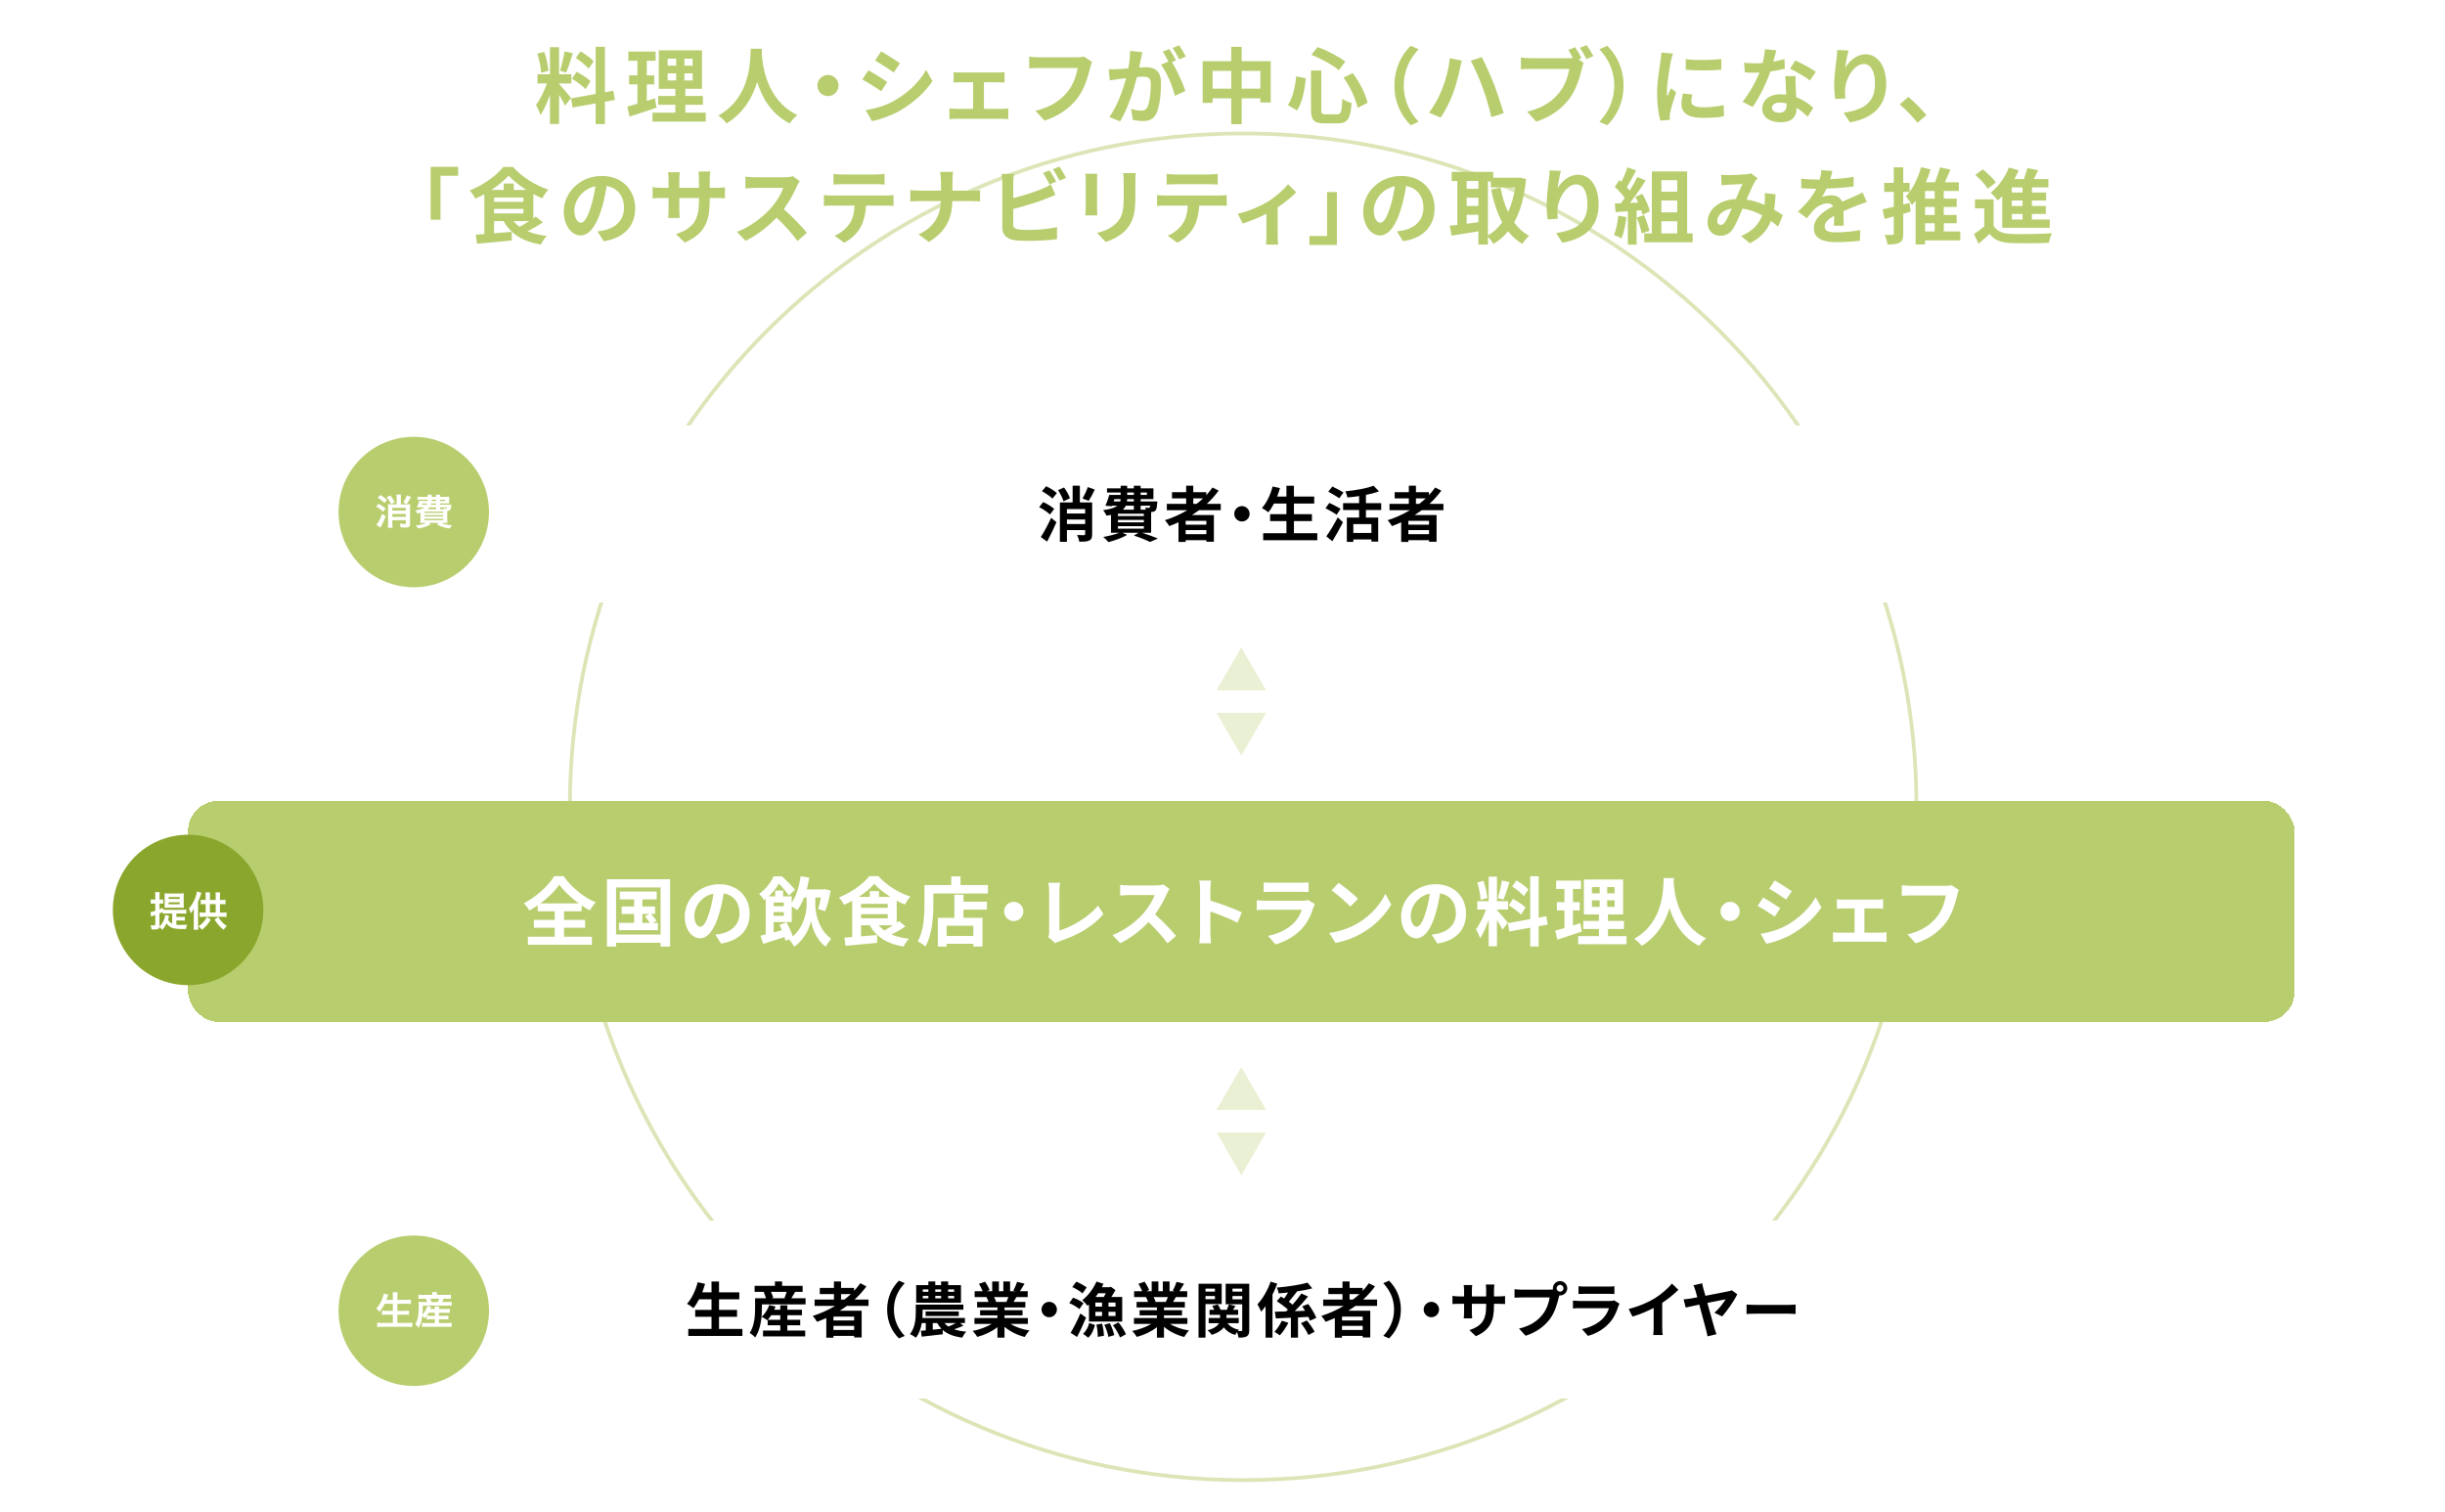 <svg width="650" height="402" viewBox="0 0 650 402" fill="none" xmlns="http://www.w3.org/2000/svg">
<path fill-rule="evenodd" clip-rule="evenodd" d="M330.5 392.984C429.083 392.984 509 313.066 509 214.484C509 115.901 429.083 35.984 330.5 35.984C231.917 35.984 152 115.901 152 214.484C152 313.066 231.917 392.984 330.5 392.984ZM330.5 393.984C429.635 393.984 510 313.619 510 214.484C510 115.349 429.635 34.984 330.5 34.984C231.365 34.984 151 115.349 151 214.484C151 313.619 231.365 393.984 330.5 393.984Z" fill="#B8CD6E" fill-opacity="0.5"/>
<path d="M537.695 51.194V49.808H534.835V51.194H537.695ZM537.695 54.758V53.306H534.835V54.758H537.695ZM537.695 58.366V56.87H534.835V58.366H537.695ZM532.305 60.566V52.14C531.909 52.558 531.513 52.932 531.117 53.284C530.721 52.756 529.753 51.7 529.203 51.216C531.227 49.676 533.053 47.146 534.065 44.528L536.661 45.276C536.331 46.068 535.957 46.838 535.539 47.608H538.047C538.421 46.64 538.751 45.562 538.971 44.704L541.853 45.254C541.457 46.046 541.061 46.86 540.665 47.608H544.559V49.808H540.181V51.194H543.965V53.306H540.181V54.758H543.877V56.87H540.181V58.366H544.933V60.566H532.305ZM530.589 48.51L528.433 50.16C527.817 49.082 526.365 47.564 525.133 46.508L527.135 45.012C528.367 46.002 529.885 47.454 530.589 48.51ZM529.995 52.998V60.016C530.853 61.49 532.393 62.106 534.637 62.194C537.277 62.304 542.469 62.238 545.505 61.996C545.197 62.612 544.823 63.822 544.691 64.548C541.963 64.68 537.299 64.724 534.615 64.614C531.997 64.504 530.237 63.866 528.917 62.172C528.037 63.03 527.135 63.866 526.013 64.812L524.781 62.216C525.639 61.666 526.629 60.94 527.509 60.192V55.396H525.045V52.998H529.995Z" fill="#B8CD6E"/>
<path d="M507.643 53.922L507.929 56.254C507.291 56.452 506.631 56.628 505.971 56.826V62.062C505.971 63.36 505.751 64.064 505.047 64.46C504.321 64.9 503.287 64.988 501.769 64.988C501.703 64.284 501.373 63.162 501.043 62.436C501.901 62.48 502.803 62.48 503.089 62.458C503.353 62.458 503.463 62.37 503.463 62.04V57.53L501.021 58.19L500.471 55.66C501.307 55.484 502.341 55.242 503.463 54.978V51.018H500.911V48.62H503.463V44.484H505.971V48.62H507.665V51.018H505.971V54.362L507.643 53.922ZM511.779 59.356V61.534H514.331V59.356H511.779ZM514.331 52.822V50.776H511.779V52.822H514.331ZM514.331 57.156V55.022H511.779V57.156H514.331ZM521.151 61.534V63.91H511.779V64.988H509.271V53.35C508.963 53.768 508.633 54.164 508.303 54.516C507.973 53.944 507.159 52.756 506.653 52.206C508.457 50.38 509.909 47.432 510.723 44.44L513.231 45.034C512.901 46.2 512.483 47.344 511.999 48.466H514.419C514.925 47.19 515.431 45.694 515.739 44.506L518.511 45.078C518.027 46.222 517.521 47.41 517.015 48.466H520.755V50.776H516.751V52.822H520.183V55.022H516.751V57.156H520.183V59.356H516.751V61.534H521.151Z" fill="#B8CD6E"/>
<path d="M487.122 45.452C487.012 46.002 486.858 46.728 486.572 47.652C488.662 47.542 490.862 47.344 492.798 47.014L492.776 49.566C490.686 49.874 487.98 50.05 485.604 50.116C485.23 50.93 484.79 51.722 484.35 52.36C484.922 52.096 486.11 51.92 486.836 51.92C488.178 51.92 489.278 52.492 489.762 53.614C490.906 53.086 491.83 52.712 492.732 52.316C493.59 51.942 494.36 51.59 495.174 51.172L496.274 53.724C495.57 53.922 494.404 54.362 493.656 54.648C492.666 55.044 491.412 55.528 490.07 56.144C490.092 57.376 490.136 59.004 490.158 60.016H487.518C487.584 59.356 487.606 58.3 487.628 57.332C485.978 58.278 485.098 59.136 485.098 60.236C485.098 61.446 486.132 61.776 488.288 61.776C490.158 61.776 492.6 61.534 494.536 61.16L494.448 63.998C492.996 64.196 490.29 64.372 488.222 64.372C484.768 64.372 482.216 63.536 482.216 60.698C482.216 57.882 484.856 56.122 487.364 54.824C487.034 54.274 486.44 54.076 485.824 54.076C484.592 54.076 483.228 54.78 482.392 55.594C481.732 56.254 481.094 57.046 480.346 58.014L477.992 56.254C480.302 54.12 481.864 52.162 482.854 50.182C482.744 50.182 482.656 50.182 482.568 50.182C481.666 50.182 480.06 50.138 478.85 50.05V47.476C479.972 47.652 481.6 47.74 482.722 47.74C483.052 47.74 483.426 47.74 483.778 47.74C484.02 46.86 484.174 46.002 484.218 45.21L487.122 45.452Z" fill="#B8CD6E"/>
<path d="M457.561 46.442C458.155 46.508 458.903 46.552 459.387 46.552C460.641 46.552 462.973 46.442 464.007 46.354C464.557 46.332 465.129 46.2 465.503 46.046L467.263 47.41C466.955 47.74 466.691 48.026 466.515 48.334C465.943 49.28 465.107 51.194 464.315 53.064C466.031 53.328 467.659 53.856 469.089 54.472C469.111 54.208 469.133 53.966 469.155 53.724C469.221 52.866 469.221 51.986 469.155 51.326L472.037 51.656C471.949 53.13 471.839 54.494 471.619 55.726C472.543 56.254 473.335 56.76 473.973 57.2L472.697 60.258C472.125 59.73 471.487 59.224 470.805 58.718C469.837 61.204 468.165 63.14 465.217 64.68L462.885 62.766C466.207 61.336 467.747 59.246 468.473 57.244C466.911 56.386 465.151 55.726 463.259 55.462C462.467 57.332 461.543 59.532 460.773 60.742C459.893 62.062 458.837 62.678 457.341 62.678C455.405 62.678 453.953 61.336 453.953 59.114C453.953 55.704 457.055 53.108 461.477 52.91C462.093 51.458 462.731 49.962 463.237 48.928C462.357 48.972 460.465 49.038 459.453 49.104C459.013 49.126 458.243 49.192 457.671 49.28L457.561 46.442ZM456.527 58.696C456.527 59.422 456.945 59.796 457.451 59.796C457.891 59.796 458.199 59.576 458.595 59.026C459.167 58.212 459.761 56.826 460.377 55.44C457.913 55.814 456.527 57.31 456.527 58.696Z" fill="#B8CD6E"/>
<path d="M430.215 57.332L432.371 57.706C432.151 59.774 431.689 61.974 431.051 63.382C430.589 63.096 429.621 62.634 429.049 62.436C429.687 61.138 430.039 59.18 430.215 57.332ZM436.331 55.902L435.077 55.99V65.032H432.767V56.166L429.511 56.386L429.291 54.098L430.919 54.032C431.249 53.614 431.601 53.152 431.931 52.668C431.293 51.722 430.215 50.534 429.291 49.654L430.523 47.85C430.699 48.004 430.875 48.158 431.051 48.312C431.667 47.102 432.283 45.628 432.657 44.484L434.967 45.298C434.175 46.816 433.273 48.51 432.481 49.742C432.767 50.05 433.031 50.38 433.251 50.666C434.043 49.434 434.747 48.158 435.275 47.058L437.497 47.982C436.265 49.918 434.725 52.162 433.295 53.944L435.517 53.856C435.275 53.328 435.011 52.8 434.747 52.338L436.595 51.524C437.475 52.998 438.355 54.912 438.619 56.166L436.639 57.09C436.573 56.738 436.463 56.342 436.331 55.902ZM435.121 57.816L437.057 57.2C437.651 58.498 438.223 60.214 438.487 61.336L436.419 62.062C436.243 60.94 435.671 59.158 435.121 57.816ZM441.677 58.806V62.062H445.879V58.806H441.677ZM445.879 47.916H441.677V50.974H445.879V47.916ZM445.879 56.452V53.306H441.677V56.452H445.879ZM448.519 62.062H449.993V64.416H437.123V62.062H439.147V45.562H448.519V62.062Z" fill="#B8CD6E"/>
<path d="M414.973 45.43C414.665 46.508 414.226 48.774 414.094 50.006C415.15 48.29 417.063 46.442 419.549 46.442C422.607 46.442 424.983 49.434 424.983 54.274C424.983 60.5 421.178 63.47 415.348 64.526L413.676 61.974C418.56 61.226 422.013 59.62 422.013 54.296C422.013 50.908 420.869 49.016 419.021 49.016C416.425 49.016 414.159 52.91 414.049 55.814C414.005 56.408 414.027 57.112 414.159 58.146L411.453 58.322C411.321 57.464 411.167 56.122 411.167 54.648C411.167 52.602 411.476 49.874 411.784 47.608C411.894 46.772 411.96 45.892 411.96 45.298L414.973 45.43Z" fill="#B8CD6E"/>
<path d="M395.564 48.114V62.59C397.016 61.776 398.292 60.588 399.37 59.092C398.028 56.65 397.082 53.702 396.4 50.38L398.908 49.874C399.348 52.228 400.008 54.45 400.932 56.386C401.79 54.494 402.45 52.294 402.824 49.83H396.334V48.114H395.564ZM389.91 57.09V59.488C390.922 59.356 391.978 59.202 393.034 59.07V57.09H389.91ZM389.91 52.558V54.758H393.034V52.558H389.91ZM393.034 48.114H389.91V50.204H393.034V48.114ZM403.99 47.19L405.706 47.608C405.244 52.404 404.188 56.188 402.538 59.136C403.616 60.61 404.936 61.842 406.52 62.7C405.926 63.184 405.112 64.174 404.716 64.856C403.22 63.954 401.988 62.832 400.932 61.49C399.81 62.854 398.512 63.954 397.016 64.856C396.686 64.284 396.092 63.47 395.564 62.942V65.01H393.034V61.49C390.504 61.93 387.93 62.326 385.906 62.634L385.4 60.016C385.994 59.95 386.676 59.884 387.424 59.796V48.114H385.928V45.694H396.972V47.256H403.55L403.99 47.19Z" fill="#B8CD6E"/>
<path d="M381.389 55.352C381.389 59.994 378.551 63.272 373.007 64.13L371.357 61.512C372.193 61.424 372.809 61.292 373.403 61.16C376.219 60.5 378.419 58.476 378.419 55.264C378.419 52.228 376.769 49.962 373.799 49.456C373.491 51.326 373.117 53.35 372.479 55.418C371.159 59.862 369.267 62.59 366.869 62.59C364.427 62.59 362.403 59.906 362.403 56.188C362.403 51.106 366.803 46.772 372.501 46.772C377.957 46.772 381.389 50.556 381.389 55.352ZM365.219 55.902C365.219 58.124 366.099 59.202 366.957 59.202C367.881 59.202 368.739 57.816 369.641 54.846C370.147 53.218 370.565 51.348 370.807 49.522C367.177 50.27 365.219 53.482 365.219 55.902Z" fill="#B8CD6E"/>
<path d="M355.414 65.12H348.11V62.744H352.796V51.062H355.414V65.12Z" fill="#B8CD6E"/>
<path d="M329.064 56.826C331.924 56.21 335.202 54.736 336.94 53.68C339.074 52.382 341.296 50.402 342.418 48.972L344.596 51.106C343.562 52.25 341.626 53.812 339.668 55.11V62.656C339.668 63.426 339.69 64.592 339.822 65.032H336.566C336.61 64.592 336.676 63.426 336.676 62.656V56.848C334.74 57.816 332.276 58.828 330.362 59.422L329.064 56.826Z" fill="#B8CD6E"/>
<path d="M310.155 46.222C310.881 46.332 311.783 46.376 312.509 46.376H321.353C322.101 46.376 322.981 46.332 323.729 46.222V49.06C322.981 49.016 322.123 48.972 321.353 48.972H312.531C311.761 48.972 310.837 49.016 310.155 49.06V46.222ZM307.603 51.854C308.263 51.92 309.033 51.986 309.715 51.986H324.125C324.587 51.986 325.555 51.942 326.127 51.854V54.714C325.577 54.67 324.741 54.648 324.125 54.648H318.823C318.691 56.914 318.207 58.762 317.415 60.302C316.645 61.82 314.951 63.536 312.993 64.526L310.419 62.656C311.981 62.062 313.521 60.786 314.401 59.51C315.303 58.146 315.677 56.496 315.765 54.648H309.715C309.055 54.648 308.219 54.692 307.603 54.736V51.854Z" fill="#B8CD6E"/>
<path d="M301.927 46.024C301.883 46.64 301.839 47.344 301.839 48.224V52.58C301.839 57.31 300.915 59.356 299.287 61.16C297.835 62.744 295.547 63.822 293.941 64.328L291.653 61.908C293.831 61.402 295.613 60.566 296.933 59.136C298.451 57.486 298.737 55.836 298.737 52.404V48.224C298.737 47.344 298.693 46.64 298.605 46.024H301.927ZM291.719 46.2C291.675 46.706 291.653 47.19 291.653 47.894V55.33C291.653 55.88 291.675 56.738 291.719 57.244H288.529C288.551 56.826 288.639 55.968 288.639 55.308V47.894C288.639 47.476 288.617 46.706 288.551 46.2H291.719Z" fill="#B8CD6E"/>
<path d="M279.026 45.276C279.576 46.09 280.368 47.476 280.786 48.29L279.004 49.038C278.564 48.136 277.882 46.838 277.288 45.98L279.026 45.276ZM281.622 44.286C282.216 45.1 283.03 46.508 283.404 47.278L281.666 48.026C281.204 47.102 280.5 45.826 279.884 44.99L281.622 44.286ZM269.544 46.222C269.434 46.882 269.368 47.894 269.368 48.51V52.668C271.964 52.03 275.022 51.062 276.98 50.226C277.772 49.918 278.52 49.566 279.378 49.038L280.566 51.832C279.708 52.184 278.718 52.602 277.992 52.866C275.77 53.746 272.228 54.846 269.368 55.55V59.62C269.368 60.566 269.808 60.808 270.798 61.006C271.458 61.094 272.36 61.138 273.35 61.138C275.638 61.138 279.202 60.852 281.006 60.368V63.58C278.938 63.888 275.594 64.042 273.174 64.042C271.744 64.042 270.424 63.954 269.478 63.8C267.564 63.448 266.464 62.392 266.464 60.5V48.51C266.464 48.026 266.398 46.882 266.288 46.222H269.544Z" fill="#B8CD6E"/>
<path d="M250.17 48.268C250.17 47.52 250.082 46.376 249.884 45.694H253.382C253.25 46.376 253.206 47.586 253.206 48.29V50.688H258.156C259.168 50.688 260.092 50.6 260.554 50.556V53.548C260.092 53.526 259.014 53.46 258.134 53.46H253.184C253.052 57.882 251.666 61.49 246.914 64.328L244.186 62.304C248.498 60.346 249.972 57.178 250.148 53.46H244.538C243.57 53.46 242.69 53.526 242.008 53.57V50.534C242.668 50.6 243.57 50.688 244.45 50.688H250.17V48.268Z" fill="#B8CD6E"/>
<path d="M221.583 46.222C222.309 46.332 223.211 46.376 223.937 46.376H232.781C233.529 46.376 234.409 46.332 235.157 46.222V49.06C234.409 49.016 233.551 48.972 232.781 48.972H223.959C223.189 48.972 222.265 49.016 221.583 49.06V46.222ZM219.031 51.854C219.691 51.92 220.461 51.986 221.143 51.986H235.553C236.015 51.986 236.983 51.942 237.555 51.854V54.714C237.005 54.67 236.169 54.648 235.553 54.648H230.251C230.119 56.914 229.635 58.762 228.843 60.302C228.073 61.82 226.379 63.536 224.421 64.526L221.847 62.656C223.409 62.062 224.949 60.786 225.829 59.51C226.731 58.146 227.105 56.496 227.193 54.648H221.143C220.483 54.648 219.647 54.692 219.031 54.736V51.854Z" fill="#B8CD6E"/>
<path d="M212.598 48.18C212.422 48.422 212.026 49.104 211.828 49.544C211.08 51.26 209.848 53.614 208.374 55.594C210.552 57.486 213.214 60.302 214.512 61.886L212.004 64.064C210.574 62.084 208.528 59.84 206.46 57.838C204.128 60.302 201.202 62.59 198.188 64.02L195.922 61.644C199.464 60.324 202.874 57.64 204.942 55.33C206.394 53.68 207.736 51.502 208.22 49.94H200.762C199.838 49.94 198.628 50.072 198.166 50.094V46.97C198.76 47.058 200.102 47.124 200.762 47.124H208.528C209.474 47.124 210.354 46.992 210.794 46.838L212.598 48.18Z" fill="#B8CD6E"/>
<path d="M188.676 53.372C188.676 58.828 187.356 62.15 182.054 64.482L179.7 62.26C183.946 60.786 185.816 58.894 185.816 53.482V52.646H180.602V55.638C180.602 56.606 180.668 57.508 180.69 57.948H177.61C177.676 57.508 177.742 56.628 177.742 55.638V52.646H175.872C174.772 52.646 173.98 52.69 173.496 52.734V49.742C173.87 49.808 174.772 49.94 175.872 49.94H177.742V47.762C177.742 47.124 177.676 46.442 177.61 45.782H180.734C180.668 46.2 180.602 46.904 180.602 47.762V49.94H185.816V47.63C185.816 46.75 185.75 46.024 185.684 45.584H188.83C188.764 46.024 188.676 46.75 188.676 47.63V49.94H190.304C191.47 49.94 192.13 49.896 192.724 49.786V52.712C192.24 52.668 191.47 52.646 190.304 52.646H188.676V53.372Z" fill="#B8CD6E"/>
<path d="M168.865 55.352C168.865 59.994 166.027 63.272 160.483 64.13L158.833 61.512C159.669 61.424 160.285 61.292 160.879 61.16C163.695 60.5 165.895 58.476 165.895 55.264C165.895 52.228 164.245 49.962 161.275 49.456C160.967 51.326 160.593 53.35 159.955 55.418C158.635 59.862 156.743 62.59 154.345 62.59C151.903 62.59 149.879 59.906 149.879 56.188C149.879 51.106 154.279 46.772 159.977 46.772C165.433 46.772 168.865 50.556 168.865 55.352ZM152.695 55.902C152.695 58.124 153.575 59.202 154.433 59.202C155.357 59.202 156.215 57.816 157.117 54.846C157.623 53.218 158.041 51.348 158.283 49.522C154.653 50.27 152.695 53.482 152.695 55.902Z" fill="#B8CD6E"/>
<path d="M140.683 58.784H136.525C136.965 59.356 137.493 59.84 138.109 60.302C138.923 59.862 139.847 59.334 140.683 58.784ZM131.355 55.528V56.738H139.143V55.528H131.355ZM136.591 50.49H139.935C138.065 49.324 136.349 47.96 135.205 46.684C134.127 47.938 132.499 49.28 130.651 50.49H133.907V48.796H136.591V50.49ZM131.355 52.514V53.658H139.143V52.514H131.355ZM142.443 57.552L144.335 59.114C143.081 59.95 141.607 60.808 140.243 61.49C141.695 62.084 143.389 62.502 145.347 62.722C144.819 63.272 144.115 64.306 143.785 65.01C138.989 64.218 135.821 62.238 133.885 58.784H131.355V62.018L136.019 61.622L136.063 63.932C132.807 64.262 129.353 64.57 126.823 64.79L126.471 62.392C127.153 62.348 127.923 62.282 128.759 62.216V51.634C127.989 52.052 127.175 52.448 126.383 52.8C126.053 52.184 125.393 51.172 124.865 50.644C128.473 49.214 132.037 46.662 133.775 44.396H136.393C138.857 47.124 142.355 49.302 145.787 50.402C145.171 51.04 144.577 51.964 144.137 52.734C143.367 52.404 142.575 52.008 141.783 51.59V58.036C142.025 57.882 142.245 57.706 142.443 57.552Z" fill="#B8CD6E"/>
<path d="M114.495 44.352H121.799V46.728H117.113V58.41H114.495V44.352Z" fill="#B8CD6E"/>
<path d="M509.775 32.614C508.433 30.964 506.563 29.072 505.045 27.752L507.333 25.772C508.895 27.048 511.029 29.226 512.129 30.59L509.775 32.614Z" fill="#B8CD6E"/>
<path d="M491.43 13.43C491.122 14.508 490.682 16.774 490.55 18.006C491.606 16.29 493.52 14.442 496.006 14.442C499.064 14.442 501.44 17.434 501.44 22.274C501.44 28.5 497.634 31.47 491.804 32.526L490.132 29.974C495.016 29.226 498.47 27.62 498.47 22.296C498.47 18.908 497.326 17.016 495.478 17.016C492.882 17.016 490.616 20.91 490.506 23.814C490.462 24.408 490.484 25.112 490.616 26.146L487.91 26.322C487.778 25.464 487.624 24.122 487.624 22.648C487.624 20.602 487.932 17.874 488.24 15.608C488.35 14.772 488.416 13.892 488.416 13.298L491.43 13.43Z" fill="#B8CD6E"/>
<path d="M472.229 13.386C472.053 14.09 471.767 15.212 471.437 16.4C472.515 16.202 473.549 15.96 474.407 15.696L474.495 18.248C473.483 18.512 472.119 18.798 470.645 19.018C469.589 22.098 467.719 25.948 465.937 28.434L463.275 27.07C465.013 24.914 466.795 21.68 467.763 19.304C467.367 19.326 466.993 19.326 466.619 19.326C465.717 19.326 464.815 19.304 463.869 19.238L463.671 16.686C464.617 16.796 465.783 16.84 466.597 16.84C467.257 16.84 467.917 16.818 468.599 16.752C468.907 15.542 469.149 14.222 469.193 13.078L472.229 13.386ZM471.085 28.61C471.085 29.424 471.767 29.974 472.977 29.974C474.495 29.974 474.957 29.138 474.957 27.928C474.957 27.796 474.957 27.664 474.957 27.488C474.385 27.356 473.791 27.268 473.175 27.268C471.899 27.268 471.085 27.84 471.085 28.61ZM477.377 20.228C477.311 21.152 477.355 22.076 477.377 23.044C477.399 23.682 477.465 24.738 477.509 25.838C479.401 26.542 480.941 27.642 482.063 28.654L480.589 31.008C479.819 30.304 478.829 29.38 477.619 28.654C477.619 28.72 477.619 28.808 477.619 28.874C477.619 30.92 476.497 32.504 473.373 32.504C470.645 32.504 468.489 31.294 468.489 28.874C468.489 26.718 470.293 25.068 473.351 25.068C473.879 25.068 474.363 25.112 474.869 25.156C474.781 23.528 474.671 21.57 474.627 20.228H477.377ZM481.161 21.394C479.885 20.382 477.377 18.952 475.881 18.27L477.289 16.092C478.873 16.774 481.601 18.27 482.723 19.084L481.161 21.394Z" fill="#B8CD6E"/>
<path d="M448.145 15.718C450.851 16.092 455.229 15.982 457.605 15.696V18.534C454.899 18.776 450.917 18.798 448.145 18.534V15.718ZM449.905 25.112C449.729 25.838 449.641 26.366 449.641 26.96C449.641 27.928 450.477 28.522 452.721 28.522C454.679 28.522 456.307 28.346 458.243 27.95L458.287 30.92C456.857 31.184 455.097 31.338 452.611 31.338C448.827 31.338 447.001 29.996 447.001 27.73C447.001 26.872 447.133 25.992 447.375 24.87L449.905 25.112ZM444.757 14.244C444.581 14.706 444.295 15.806 444.207 16.202C443.921 17.676 443.151 22.076 443.151 24.276C443.151 24.694 443.173 25.266 443.239 25.706C443.569 24.958 443.921 24.188 444.229 23.462L445.593 24.54C444.977 26.366 444.251 28.764 444.009 29.93C443.943 30.26 443.899 30.744 443.899 30.964C443.899 31.206 443.921 31.558 443.943 31.866L441.391 32.042C440.951 30.524 440.533 27.84 440.533 24.848C440.533 21.548 441.215 17.83 441.457 16.136C441.523 15.52 441.655 14.684 441.677 13.98L444.757 14.244Z" fill="#B8CD6E"/>
<path d="M431.622 22.736C431.622 27.444 429.664 30.964 427.288 33.296L425.198 32.372C427.398 29.996 429.136 26.96 429.136 22.736C429.136 18.512 427.398 15.476 425.198 13.1L427.288 12.176C429.664 14.508 431.622 18.028 431.622 22.736Z" fill="#B8CD6E"/>
<path d="M418.747 12.55C419.319 13.386 420.045 14.662 420.441 15.454L419.627 15.784L421.035 16.708C420.815 17.126 420.661 17.764 420.551 18.226C420.023 20.382 419.077 23.792 417.229 26.234C415.249 28.874 412.323 31.052 408.385 32.328L405.987 29.688C410.343 28.676 412.829 26.762 414.611 24.518C416.063 22.692 416.899 20.206 417.185 18.314H406.955C405.943 18.314 404.909 18.358 404.337 18.402V15.3C404.975 15.388 406.229 15.476 406.955 15.476H417.141C417.405 15.476 417.779 15.476 418.175 15.432C417.801 14.706 417.361 13.936 416.943 13.298L418.747 12.55ZM421.827 12C422.377 12.792 423.169 14.134 423.587 14.904L421.761 15.696C421.277 14.794 420.595 13.54 420.001 12.726L421.827 12Z" fill="#B8CD6E"/>
<path d="M383.326 23.836C384.316 21.394 385.152 18.27 385.416 15.476L388.628 16.136C388.452 16.774 388.188 17.852 388.1 18.336C387.792 19.898 387 22.912 386.23 24.958C385.438 27.092 384.14 29.6 382.996 31.25L379.916 29.952C381.28 28.148 382.578 25.772 383.326 23.836ZM394.194 23.374C393.358 21.064 391.928 17.83 391.004 16.136L393.93 15.19C394.832 16.906 396.35 20.294 397.186 22.406C397.956 24.408 399.122 27.906 399.738 30.084L396.482 31.14C395.866 28.544 395.074 25.75 394.194 23.374Z" fill="#B8CD6E"/>
<path d="M370.706 22.736C370.706 18.028 372.664 14.508 375.04 12.176L377.13 13.1C374.93 15.476 373.192 18.512 373.192 22.736C373.192 26.96 374.93 29.996 377.13 32.372L375.04 33.296C372.664 30.964 370.706 27.444 370.706 22.736Z" fill="#B8CD6E"/>
<path d="M357.177 20.624L359.597 19.414C361.467 21.834 363.029 25.046 363.579 27.334L360.917 28.654C360.477 26.41 358.937 23.044 357.177 20.624ZM344.593 20.294L347.167 20.822C346.837 23.836 346.265 27.202 344.813 29.358L342.371 27.95C343.669 26.058 344.307 23.22 344.593 20.294ZM348.597 14.574L350.291 12.528C352.887 13.452 355.923 15.08 357.661 16.356L355.945 18.666C354.251 17.258 351.193 15.564 348.597 14.574ZM348.531 18.732H351.259V29.182C351.259 30.238 351.413 30.392 352.447 30.392H355.461C356.539 30.392 356.715 29.71 356.869 26.256C357.485 26.74 358.585 27.202 359.311 27.4C359.025 31.492 358.321 32.79 355.681 32.79H352.095C349.301 32.79 348.531 31.932 348.531 29.182V18.732Z" fill="#B8CD6E"/>
<path d="M330.095 23.572H335.067V18.842H330.095V23.572ZM322.373 23.572H327.323V18.842H322.373V23.572ZM330.095 16.268H337.817V27.246H335.067V26.146H330.095V33.01H327.323V26.146H322.373V27.356H319.733V16.268H327.323V12.462H330.095V16.268Z" fill="#B8CD6E"/>
<path d="M303.692 13.87C303.56 14.442 303.406 15.146 303.296 15.696C303.164 16.356 302.988 17.17 302.834 17.962C303.582 17.918 304.22 17.874 304.682 17.874C307.014 17.874 308.664 18.908 308.664 22.076C308.664 24.672 308.356 28.236 307.41 30.15C306.684 31.69 305.474 32.174 303.802 32.174C302.966 32.174 301.91 32.02 301.162 31.866L300.7 28.962C301.536 29.204 302.812 29.424 303.384 29.424C304.132 29.424 304.682 29.204 305.034 28.478C305.628 27.224 305.936 24.562 305.936 22.384C305.936 20.624 305.166 20.382 303.802 20.382C303.45 20.382 302.9 20.426 302.262 20.47C301.426 23.814 299.798 29.028 297.774 32.262L294.914 31.118C297.048 28.236 298.566 23.792 299.38 20.778C298.588 20.866 297.884 20.954 297.488 20.998C296.85 21.108 295.706 21.262 295.024 21.372L294.76 18.38C295.574 18.446 296.3 18.402 297.114 18.38C297.796 18.358 298.83 18.292 299.952 18.182C300.26 16.532 300.458 14.926 300.414 13.54L303.692 13.87ZM313.482 12.044C314.054 12.88 314.868 14.266 315.242 15.036L313.504 15.784C313.042 14.882 312.338 13.584 311.722 12.748L313.482 12.044ZM310.864 13.034C311.414 13.848 312.206 15.234 312.624 16.048L311.546 16.51C312.866 18.556 314.516 22.23 315.132 24.188L312.338 25.464C311.766 23.022 310.204 19.15 308.642 17.214L310.622 16.356C310.182 15.52 309.632 14.464 309.126 13.76L310.864 13.034Z" fill="#B8CD6E"/>
<path d="M290.308 16.444C290.11 16.884 289.934 17.522 289.824 17.984C289.318 20.14 288.35 23.55 286.524 25.992C284.522 28.632 281.596 30.81 277.68 32.064L275.282 29.446C279.638 28.412 282.124 26.498 283.906 24.276C285.358 22.45 286.194 19.942 286.48 18.072H276.228C275.238 18.072 274.182 18.116 273.61 18.16V15.058C274.27 15.124 275.524 15.234 276.25 15.234H286.414C286.854 15.234 287.558 15.212 288.152 15.058L290.308 16.444Z" fill="#B8CD6E"/>
<path d="M253.526 19.172C254.01 19.26 254.78 19.282 255.264 19.282H265.34C265.868 19.282 266.528 19.238 267.056 19.172V21.944C266.506 21.9 265.846 21.856 265.34 21.856H261.578V28.94H266.374C266.968 28.94 267.584 28.852 268.046 28.808V31.69C267.562 31.602 266.748 31.58 266.374 31.58H254.208C253.68 31.58 252.998 31.602 252.404 31.69V28.808C252.976 28.874 253.658 28.94 254.208 28.94H258.696V21.856H255.264C254.802 21.856 254.01 21.9 253.526 21.944V19.172Z" fill="#B8CD6E"/>
<path d="M234.239 13.672C235.691 14.464 238.111 16.026 239.255 16.818L237.605 19.26C236.373 18.402 234.085 16.906 232.633 16.092L234.239 13.672ZM230.147 29.292C232.611 28.874 235.251 28.148 237.649 26.828C241.389 24.738 244.447 21.724 246.207 18.578L247.901 21.57C245.855 24.606 242.753 27.4 239.145 29.468C236.901 30.744 233.755 31.844 231.797 32.196L230.147 29.292ZM230.851 18.688C232.325 19.48 234.745 20.998 235.867 21.79L234.261 24.254C233.007 23.396 230.719 21.9 229.245 21.13L230.851 18.688Z" fill="#B8CD6E"/>
<path d="M220.107 19.92C221.647 19.92 222.923 21.196 222.923 22.736C222.923 24.276 221.647 25.552 220.107 25.552C218.567 25.552 217.291 24.276 217.291 22.736C217.291 21.196 218.567 19.92 220.107 19.92Z" fill="#B8CD6E"/>
<path d="M199.581 12.968H202.573C202.551 13.32 202.529 13.76 202.507 14.222C202.683 17.258 203.783 26.74 211.989 30.59C211.175 31.206 210.383 32.108 209.965 32.812C204.993 30.348 202.529 25.816 201.297 21.768C200.109 25.728 197.799 29.974 193.157 32.812C192.695 32.13 191.837 31.338 190.957 30.722C199.735 25.86 199.427 15.872 199.581 12.968Z" fill="#B8CD6E"/>
<path d="M174.105 26.146L174.545 28.61C172.125 29.468 169.485 30.304 167.373 30.986L166.779 28.324C167.549 28.126 168.451 27.884 169.463 27.598V22.428H167.241V20.03H169.463V16.158H167.043V13.716H174.303V16.158H171.949V20.03H173.929V22.428H171.949V26.828C172.675 26.608 173.401 26.388 174.105 26.146ZM177.493 19.502V21.394H179.759V19.502H177.493ZM177.493 15.608V17.456H179.759V15.608H177.493ZM184.137 17.456V15.608H181.959V17.456H184.137ZM184.137 21.394V19.502H181.959V21.394H184.137ZM182.201 29.952H187.613V32.328H173.467V29.952H179.539V27.862H174.985V25.508H179.539V23.616H175.139V13.386H186.623V23.616H182.201V25.508H186.865V27.862H182.201V29.952Z" fill="#B8CD6E"/>
<path d="M157.825 16.312L156.483 18.27C155.801 17.412 154.283 16.224 153.073 15.41L154.327 13.65C155.559 14.376 157.121 15.498 157.825 16.312ZM152.061 20.932L153.293 19.062C154.569 19.744 156.197 20.8 156.989 21.592L155.669 23.682C154.943 22.868 153.337 21.702 152.061 20.932ZM150.081 13.672L152.281 14.156C151.709 15.916 151.071 18.006 150.521 19.282L148.871 18.82C149.311 17.434 149.839 15.212 150.081 13.672ZM145.813 18.82L143.855 19.348C143.811 17.984 143.371 15.85 142.865 14.266L144.691 13.782C145.263 15.366 145.703 17.456 145.813 18.82ZM151.819 26.058L150.213 28.082C149.883 27.378 149.267 26.234 148.629 25.222V32.944H146.209V25.178C145.505 27.224 144.625 29.27 143.679 30.59C143.459 29.798 142.887 28.61 142.491 27.884C143.591 26.542 144.713 24.188 145.395 22.186H142.887V19.744H146.209V12.55H148.629V19.744H151.885V22.186H148.629V22.34C149.267 22.978 151.357 25.442 151.819 26.058ZM163.457 26.564L160.817 27.048V32.988H158.353V27.488L152.215 28.588L151.819 26.146L158.353 24.98V12.44H160.817V24.54L163.061 24.122L163.457 26.564Z" fill="#B8CD6E"/>
<g filter="url(#filter0_d_161_12)">
<rect x="110" y="113.12" width="440" height="46.992" rx="8" fill="white" shape-rendering="crispEdges"/>
<path d="M376.424 132.496V133.952H377.304C377.912 133.488 378.488 133.008 379.032 132.496H376.424ZM379.912 139.488V138.464H374.408V139.488H379.912ZM374.408 142.016H379.912V140.928H374.408V142.016ZM383.736 135.632H377.976C377.352 136.08 376.744 136.496 376.088 136.912H381.912V144.016H379.912V143.6H374.408V144.08H372.504V138.848C371.704 139.2 370.872 139.552 370.056 139.856C369.832 139.44 369.256 138.672 368.904 138.288C371 137.632 373 136.72 374.84 135.632H369.4V133.952H374.536V132.496H370.776V130.848H374.536V129.12H376.424V130.848H379.896V131.632C380.504 130.976 381.048 130.304 381.544 129.6L383.176 130.432C382.264 131.696 381.192 132.88 380.024 133.952H383.736V135.632Z" fill="black"/>
<path d="M357.176 130.928L356.04 132.464C355.416 131.984 354.056 131.232 353.128 130.704L354.2 129.328C355.096 129.776 356.488 130.48 357.176 130.928ZM356.408 135.248L355.352 136.832C354.696 136.368 353.32 135.616 352.376 135.104L353.4 133.696C354.28 134.128 355.704 134.816 356.408 135.248ZM354.2 143.888L352.6 142.592C353.448 141.392 354.68 139.408 355.64 137.552L357.032 138.832C356.184 140.512 355.176 142.336 354.2 143.888ZM364.584 141.68V139.328H359.784V141.68H364.584ZM367.192 135.584H363.128V137.6H366.392V143.984H364.584V143.408H359.784V144.064H358.056V137.6H361.32V135.584H357.064V133.76H361.32V131.888C360.28 132.048 359.208 132.16 358.216 132.256C358.136 131.792 357.88 131.056 357.656 130.624C360.376 130.352 363.384 129.824 365.144 129.12L366.6 130.624C365.576 131.008 364.376 131.328 363.128 131.568V133.76H367.192V135.584Z" fill="black"/>
<path d="M343.992 141.744H350.2V143.616H335.816V141.744H341.992V138.528H337.656V136.688H341.992V133.872H338.68C338.216 134.752 337.72 135.568 337.192 136.192C336.808 135.888 335.96 135.312 335.48 135.056C336.728 133.712 337.768 131.504 338.312 129.328L340.28 129.76C340.056 130.528 339.8 131.28 339.528 132.016H341.992V129.136H343.992V132.016H349.384V133.872H343.992V136.688H348.776V138.528H343.992V141.744Z" fill="black"/>
<path d="M330.168 134.544C331.288 134.544 332.216 135.472 332.216 136.592C332.216 137.712 331.288 138.64 330.168 138.64C329.048 138.64 328.12 137.712 328.12 136.592C328.12 135.472 329.048 134.544 330.168 134.544Z" fill="black"/>
<path d="M317.224 132.496V133.952H318.104C318.712 133.488 319.288 133.008 319.832 132.496H317.224ZM320.712 139.488V138.464H315.208V139.488H320.712ZM315.208 142.016H320.712V140.928H315.208V142.016ZM324.536 135.632H318.776C318.152 136.08 317.544 136.496 316.888 136.912H322.712V144.016H320.712V143.6H315.208V144.08H313.304V138.848C312.504 139.2 311.672 139.552 310.856 139.856C310.632 139.44 310.056 138.672 309.704 138.288C311.8 137.632 313.8 136.72 315.64 135.632H310.2V133.952H315.336V132.496H311.576V130.848H315.336V129.12H317.224V130.848H320.696V131.632C321.304 130.976 321.848 130.304 322.344 129.6L323.976 130.432C323.064 131.696 321.992 132.88 320.824 133.952H324.536V135.632Z" fill="black"/>
<path d="M297.208 139.888V140.544H304.088V139.888H297.208ZM301.432 134.432H299.304C299.128 134.816 298.872 135.168 298.52 135.488H301.432V134.432ZM296.28 132.688L296.072 133.312H297.816C297.88 133.12 297.912 132.912 297.912 132.688H296.28ZM299.656 130.944V131.584H301.432V130.944H299.656ZM304.904 130.944H303.24V131.584H304.904V130.944ZM301.432 133.312V132.688H299.656C299.64 132.896 299.624 133.104 299.608 133.312H301.432ZM305.8 134.432H303.24V135.488H304.632C304.584 135.296 304.504 135.104 304.44 134.96C304.808 135.008 305.144 135.024 305.32 135.008C305.464 135.008 305.56 135.008 305.656 134.896C305.72 134.816 305.768 134.672 305.8 134.432ZM304.088 137.2V136.576H297.208V137.2H304.088ZM304.088 138.864V138.224H297.208V138.864H304.088ZM306.024 141.632H303.608C305.144 142.128 306.824 142.736 307.832 143.168L305.72 144.08C304.776 143.6 303.112 142.928 301.448 142.384L302.664 141.632H298.392L299.656 142.208C298.328 142.992 296.296 143.712 294.664 144.112C294.36 143.744 293.688 143.072 293.288 142.752C294.776 142.496 296.408 142.096 297.528 141.632H295.352V136.88C294.984 136.96 294.6 137.024 294.168 137.088C294.008 136.688 293.56 135.968 293.272 135.616C295.256 135.36 296.408 134.96 297.064 134.432H295.656L295.608 134.576L293.88 134.464C294.232 133.68 294.616 132.528 294.888 131.584H297.928V130.944H294.296V129.824H297.928V129.136H299.656V129.824H301.432V129.136H303.24V129.824H306.632V132.688H303.24V133.312H307.672C307.672 133.312 307.656 133.632 307.64 133.808C307.56 134.848 307.464 135.424 307.192 135.712C306.952 135.952 306.6 136.08 306.264 136.096C306.2 136.096 306.12 136.112 306.024 136.112V141.632Z" fill="black"/>
<path d="M289.192 129.488L291.048 130.144C290.536 131.264 289.928 132.4 289.432 133.152L287.784 132.544C288.264 131.728 288.872 130.448 289.192 129.488ZM278.376 143.984L276.696 142.768C277.496 141.552 278.584 139.536 279.448 137.664L280.856 138.816C280.12 140.528 279.24 142.368 278.376 143.984ZM280.264 135.296L279.128 136.784C278.536 136.176 277.272 135.344 276.264 134.816L277.336 133.472C278.328 133.936 279.624 134.704 280.264 135.296ZM277 130.592L278.104 129.264C279.096 129.712 280.344 130.48 280.968 131.088L279.784 132.56C279.224 131.952 277.976 131.12 277 130.592ZM284.44 132.48L282.712 133.264C282.52 132.48 281.896 131.232 281.272 130.304L282.872 129.6C283.512 130.48 284.2 131.648 284.44 132.48ZM283.64 139.312H288.488V138.112H283.64V139.312ZM288.488 135.344H283.64V136.512H288.488V135.344ZM290.344 133.568V141.984C290.344 142.912 290.184 143.408 289.576 143.696C288.984 144 288.12 144.016 286.92 144.016C286.856 143.504 286.6 142.72 286.344 142.224C287.08 142.272 287.912 142.272 288.168 142.272C288.408 142.256 288.488 142.176 288.488 141.968V140.912H283.64V144.032H281.768V133.568H285.16V129.12H287.08V133.568H290.344Z" fill="black"/>
<path d="M90 136.12C90 147.166 98.954 156.12 110 156.12C121.046 156.12 130 147.166 130 136.12C130 125.074 121.046 116.12 110 116.12C98.954 116.12 90 125.074 90 136.12Z" fill="#B8CD6E"/>
<path d="M100.652 133.925C101.387 134.328 101.807 134.602 102.52 135.169L101.867 136.03C101.117 135.36 100.69 135.053 100 134.691L100.652 133.925ZM102.535 137.218C102.108 138.407 101.695 139.268 101.095 140.272L100.067 139.487C100.585 138.94 101.117 137.915 101.567 136.604L102.535 137.218ZM101.125 131.602C101.837 132.026 102.197 132.286 102.902 132.894L102.19 133.727C101.59 133.112 101.162 132.778 100.412 132.34L101.125 131.602ZM103.787 131.719C104.267 132.313 104.545 132.743 104.935 133.529L103.93 133.987C103.555 133.16 103.375 132.88 102.797 132.17L103.795 131.719H103.787ZM105.453 132.415C105.453 132.026 105.43 131.746 105.393 131.466H106.63C106.585 131.753 106.57 132.012 106.57 132.402V134.083H108.085C108.565 134.083 108.798 134.076 109.06 134.042C109.03 134.253 109.015 134.609 109.015 135.025V139.343C109.015 139.726 108.91 139.965 108.678 140.102C108.498 140.204 108.212 140.252 107.71 140.252C107.387 140.252 107.057 140.245 106.51 140.204C106.465 139.828 106.412 139.623 106.27 139.207C106.802 139.275 107.207 139.302 107.477 139.302C107.815 139.302 107.875 139.261 107.875 139.084V138.291H104.29V139.2C104.29 139.63 104.312 140.04 104.35 140.32H103.112C103.142 140.033 103.165 139.678 103.165 139.213V134.964C103.165 134.54 103.157 134.246 103.135 134.042C103.375 134.069 103.63 134.083 104.11 134.083H105.445V132.409L105.453 132.415ZM107.883 135.005H104.297V135.729H107.883V135.005ZM104.297 137.403H107.883V136.638H104.297V137.403ZM109.255 132.088C108.812 132.996 108.572 133.42 108.145 134.014L107.2 133.556C107.672 132.873 107.958 132.34 108.168 131.691L109.262 132.094L109.255 132.088Z" fill="white"/>
<path d="M119.117 134.185C119.582 134.185 119.77 134.178 120.01 134.157C119.99 134.267 119.957 134.483 119.912 134.807C119.785 135.613 119.62 135.79 118.907 135.831V138.031C118.907 138.455 118.915 138.796 118.952 139.042C118.735 139.022 118.27 139.015 117.835 139.015H117.332C118.09 139.37 118.93 139.548 120.197 139.637C119.912 139.944 119.8 140.095 119.545 140.498C118.052 140.279 117.317 140.04 116.117 139.405L116.695 139.015H113.965L114.49 139.405C113.357 140.019 112.69 140.238 111.167 140.504C110.95 140.142 110.852 140.019 110.53 139.671C111.79 139.534 112.502 139.364 113.335 139.008H112.84C112.39 139.008 111.97 139.015 111.73 139.036C111.752 138.865 111.775 138.489 111.775 138.079V136.296C111.49 136.392 111.347 136.433 110.935 136.542L110.852 136.371C110.717 136.064 110.672 135.988 110.432 135.695C111.767 135.435 112.277 135.264 112.84 134.868H111.677C111.46 134.868 111.1 134.875 110.807 134.888C111.115 134.321 111.325 133.741 111.415 133.146C111.625 133.167 111.88 133.174 112.3 133.174H113.672C113.695 132.941 113.702 132.941 113.702 132.839H112C111.527 132.839 111.212 132.846 110.995 132.887V132.053C111.265 132.094 111.512 132.101 112 132.101H113.732C113.732 131.841 113.725 131.691 113.687 131.5H114.812C114.79 131.616 114.79 131.664 114.767 132.101H115.945C115.945 131.807 115.937 131.698 115.892 131.5H117.04C116.995 131.712 116.987 131.828 116.987 132.101H118.42C118.765 132.101 119.207 132.08 119.447 132.053C119.417 132.272 119.402 132.415 119.402 132.798V133.18C119.402 133.536 119.402 133.631 119.432 133.857C119.095 133.836 118.78 133.83 118.405 133.83H116.987V134.164H119.117V134.185ZM112.307 133.85C112.255 134.021 112.232 134.069 112.18 134.185H113.417C113.47 134.048 113.492 133.993 113.545 133.85H112.307ZM112.855 136.351H117.812V136.016H112.855V136.351ZM112.855 137.314H117.812V136.959H112.855V137.314ZM112.855 138.277H117.812V137.922H112.855V138.277ZM115.945 134.882H114.137C113.987 135.073 113.897 135.169 113.665 135.353H115.945V134.882ZM114.602 133.85C114.557 133.993 114.55 134.041 114.505 134.185H115.945V133.85H114.602ZM114.737 132.853C114.737 132.989 114.73 133.037 114.715 133.187H115.945V132.853H114.737ZM116.987 133.187H118.315V132.853H116.987V133.187ZM118.067 135.353C118.037 135.251 118.022 135.21 117.962 135.093C118.18 135.148 118.412 135.182 118.555 135.182C118.765 135.182 118.81 135.141 118.84 134.888H116.987V135.36H118.067V135.353Z" fill="white"/>
</g>
<path d="M336.58 183.508H323.42L330 172.112L336.58 183.508Z" fill="#EAF0D3"/>
<path d="M336.58 189.508L330 200.904L323.42 189.508H336.58Z" fill="#EAF0D3"/>
<g filter="url(#filter1_d_161_12)">
<rect x="50" y="212.904" width="560" height="58.76" rx="8" fill="#B8CD6E" shape-rendering="crispEdges"/>
<path d="M520.767 236.584C520.587 236.984 520.427 237.564 520.327 237.984C519.867 239.944 518.987 243.044 517.327 245.264C515.507 247.664 512.847 249.644 509.287 250.784L507.107 248.404C511.067 247.464 513.327 245.724 514.947 243.704C516.267 242.044 517.027 239.764 517.287 238.064H507.967C507.067 238.064 506.107 238.104 505.587 238.144V235.324C506.187 235.384 507.327 235.484 507.987 235.484H517.227C517.627 235.484 518.267 235.464 518.807 235.324L520.767 236.584Z" fill="white"/>
<path d="M488.33 239.064C488.77 239.144 489.47 239.164 489.91 239.164H499.07C499.55 239.164 500.15 239.124 500.63 239.064V241.584C500.13 241.544 499.53 241.504 499.07 241.504H495.65V247.944H500.01C500.55 247.944 501.11 247.864 501.53 247.824V250.444C501.09 250.364 500.35 250.344 500.01 250.344H488.95C488.47 250.344 487.85 250.364 487.31 250.444V247.824C487.83 247.884 488.45 247.944 488.95 247.944H493.03V241.504H489.91C489.49 241.504 488.77 241.544 488.33 241.584V239.064Z" fill="white"/>
<path d="M471.796 234.064C473.116 234.784 475.316 236.204 476.356 236.924L474.856 239.144C473.736 238.364 471.656 237.004 470.336 236.264L471.796 234.064ZM468.076 248.264C470.316 247.884 472.716 247.224 474.896 246.024C478.296 244.124 481.076 241.384 482.676 238.524L484.216 241.244C482.356 244.004 479.536 246.544 476.256 248.424C474.216 249.584 471.356 250.584 469.576 250.904L468.076 248.264ZM468.716 238.624C470.056 239.344 472.256 240.724 473.276 241.444L471.816 243.684C470.676 242.904 468.596 241.544 467.256 240.844L468.716 238.624Z" fill="white"/>
<path d="M459.948 239.744C461.348 239.744 462.508 240.904 462.508 242.304C462.508 243.704 461.348 244.864 459.948 244.864C458.548 244.864 457.388 243.704 457.388 242.304C457.388 240.904 458.548 239.744 459.948 239.744Z" fill="white"/>
<path d="M442.288 233.424H445.008C444.988 233.744 444.968 234.144 444.948 234.564C445.108 237.324 446.108 245.944 453.568 249.444C452.828 250.004 452.108 250.824 451.728 251.464C447.208 249.224 444.968 245.104 443.848 241.424C442.768 245.024 440.668 248.884 436.448 251.464C436.028 250.844 435.248 250.124 434.448 249.564C442.428 245.144 442.148 236.064 442.288 233.424Z" fill="white"/>
<path d="M420.128 245.404L420.528 247.644C418.328 248.424 415.928 249.184 414.008 249.804L413.468 247.384C414.168 247.204 414.988 246.984 415.908 246.724V242.024H413.888V239.844H415.908V236.324H413.708V234.104H420.308V236.324H418.168V239.844H419.968V242.024H418.168V246.024C418.828 245.824 419.488 245.624 420.128 245.404ZM423.208 239.364V241.084H425.268V239.364H423.208ZM423.208 235.824V237.504H425.268V235.824H423.208ZM429.248 237.504V235.824H427.268V237.504H429.248ZM429.248 241.084V239.364H427.268V241.084H429.248ZM427.488 248.864H432.408V251.024H419.548V248.864H425.068V246.964H420.928V244.824H425.068V243.104H421.068V233.804H431.508V243.104H427.488V244.824H431.728V246.964H427.488V248.864Z" fill="white"/>
<path d="M406.328 236.464L405.108 238.244C404.488 237.464 403.108 236.384 402.008 235.644L403.148 234.044C404.268 234.704 405.688 235.724 406.328 236.464ZM401.088 240.664L402.208 238.964C403.368 239.584 404.848 240.544 405.568 241.264L404.368 243.164C403.708 242.424 402.248 241.364 401.088 240.664ZM399.288 234.064L401.288 234.504C400.768 236.104 400.188 238.004 399.688 239.164L398.188 238.744C398.588 237.484 399.068 235.464 399.288 234.064ZM395.408 238.744L393.628 239.224C393.588 237.984 393.188 236.044 392.728 234.604L394.388 234.164C394.908 235.604 395.308 237.504 395.408 238.744ZM400.868 245.324L399.408 247.164C399.108 246.524 398.548 245.484 397.968 244.564V251.584H395.768V244.524C395.128 246.384 394.328 248.244 393.468 249.444C393.268 248.724 392.748 247.644 392.388 246.984C393.388 245.764 394.408 243.624 395.028 241.804H392.748V239.584H395.768V233.044H397.968V239.584H400.928V241.804H397.968V241.944C398.548 242.524 400.448 244.764 400.868 245.324ZM411.448 245.784L409.048 246.224V251.624H406.808V246.624L401.228 247.624L400.868 245.404L406.808 244.344V232.944H409.048V243.944L411.088 243.564L411.448 245.784Z" fill="white"/>
<path d="M389.742 242.864C389.742 247.084 387.162 250.064 382.122 250.844L380.622 248.464C381.382 248.384 381.942 248.264 382.482 248.144C385.042 247.544 387.042 245.704 387.042 242.784C387.042 240.024 385.542 237.964 382.842 237.504C382.562 239.204 382.222 241.044 381.642 242.924C380.442 246.964 378.722 249.444 376.542 249.444C374.322 249.444 372.482 247.004 372.482 243.624C372.482 239.004 376.482 235.064 381.662 235.064C386.622 235.064 389.742 238.504 389.742 242.864ZM375.042 243.364C375.042 245.384 375.842 246.364 376.622 246.364C377.462 246.364 378.242 245.104 379.062 242.404C379.522 240.924 379.902 239.224 380.122 237.564C376.822 238.244 375.042 241.164 375.042 243.364Z" fill="white"/>
<path d="M355.862 234.704C357.262 235.644 359.862 237.724 361.022 238.944L358.982 241.024C357.942 239.904 355.442 237.724 353.982 236.704L355.862 234.704ZM353.362 248.024C356.482 247.584 359.082 246.564 361.022 245.404C364.442 243.384 367.042 240.324 368.302 237.624L369.862 240.444C368.342 243.144 365.682 245.904 362.462 247.844C360.442 249.064 357.862 250.184 355.042 250.664L353.362 248.024Z" fill="white"/>
<path d="M335.947 234.564C336.507 234.644 337.347 234.664 338.027 234.664H345.727C346.347 234.664 347.327 234.644 347.887 234.564V237.144C347.347 237.104 346.407 237.084 345.687 237.084H338.027C337.387 237.084 336.527 237.104 335.947 237.144V234.564ZM349.567 240.364C349.427 240.624 349.267 240.984 349.187 241.204C348.587 243.144 347.727 245.084 346.227 246.744C344.207 248.984 341.647 250.344 339.087 251.064L337.107 248.804C340.107 248.184 342.507 246.864 344.027 245.304C345.107 244.204 345.727 242.964 346.087 241.844H336.427C335.947 241.844 334.947 241.864 334.107 241.944V239.344C334.947 239.404 335.807 239.464 336.427 239.464H346.327C346.967 239.464 347.507 239.384 347.787 239.264L349.567 240.364Z" fill="white"/>
<path d="M319.033 247.984V236.484C319.033 235.784 318.973 234.784 318.833 234.084H321.953C321.873 234.784 321.773 235.664 321.773 236.484V239.444C324.453 240.224 328.293 241.644 330.133 242.544L328.993 245.304C326.933 244.224 323.933 243.064 321.773 242.324V247.984C321.773 248.564 321.873 249.964 321.953 250.784H318.833C318.953 249.984 319.033 248.784 319.033 247.984Z" fill="white"/>
<path d="M310.913 236.344C310.753 236.564 310.393 237.184 310.213 237.584C309.533 239.144 308.413 241.284 307.073 243.084C309.053 244.804 311.473 247.364 312.653 248.804L310.373 250.784C309.073 248.984 307.213 246.944 305.333 245.124C303.213 247.364 300.553 249.444 297.813 250.744L295.753 248.584C298.973 247.384 302.073 244.944 303.953 242.844C305.273 241.344 306.493 239.364 306.933 237.944H300.153C299.313 237.944 298.213 238.064 297.793 238.084V235.244C298.333 235.324 299.553 235.384 300.153 235.384H307.213C308.073 235.384 308.873 235.264 309.273 235.124L310.913 236.344Z" fill="white"/>
<path d="M278.657 249.104C278.897 248.604 278.917 248.264 278.917 247.804V236.964C278.917 236.204 278.817 235.264 278.697 234.684H281.837C281.717 235.464 281.637 236.184 281.637 236.964V247.364C284.897 246.424 289.357 243.864 291.917 240.744L293.337 243.004C290.597 246.284 286.457 248.664 281.737 250.204C281.457 250.304 281.017 250.444 280.557 250.744L278.657 249.104Z" fill="white"/>
<path d="M269.499 239.744C270.899 239.744 272.059 240.904 272.059 242.304C272.059 243.704 270.899 244.864 269.499 244.864C268.099 244.864 266.939 243.704 266.939 242.304C266.939 240.904 268.099 239.744 269.499 239.744Z" fill="white"/>
<path d="M258.759 248.824V246.104H251.659V248.824H258.759ZM256.139 237.844V239.724H262.379V241.824H256.139V244.004H261.199V251.624H258.759V250.904H251.659V251.644H249.339V244.004H253.719V237.844H256.139ZM255.359 235.284H262.639V237.544H248.139V240.324C248.139 243.544 247.839 248.484 246.039 251.604C245.599 251.204 244.539 250.524 243.979 250.264C245.619 247.404 245.759 243.204 245.759 240.324V235.284H252.879V232.984H255.359V235.284Z" fill="white"/>
<path d="M237.399 245.984H233.619C234.019 246.504 234.499 246.944 235.059 247.364C235.799 246.964 236.639 246.484 237.399 245.984ZM228.919 243.024V244.124H235.999V243.024H228.919ZM233.679 238.444H236.719C235.019 237.384 233.459 236.144 232.419 234.984C231.439 236.124 229.959 237.344 228.279 238.444H231.239V236.904H233.679V238.444ZM228.919 240.284V241.324H235.999V240.284H228.919ZM238.999 244.864L240.719 246.284C239.579 247.044 238.239 247.824 236.999 248.444C238.319 248.984 239.859 249.364 241.639 249.564C241.159 250.064 240.519 251.004 240.219 251.644C235.859 250.924 232.979 249.124 231.219 245.984H228.919V248.924L233.159 248.564L233.199 250.664C230.239 250.964 227.099 251.244 224.799 251.444L224.479 249.264C225.099 249.224 225.799 249.164 226.559 249.104V239.484C225.859 239.864 225.119 240.224 224.399 240.544C224.099 239.984 223.499 239.064 223.019 238.584C226.299 237.284 229.539 234.964 231.119 232.904H233.499C235.739 235.384 238.919 237.364 242.039 238.364C241.479 238.944 240.939 239.784 240.539 240.484C239.839 240.184 239.119 239.824 238.399 239.444V245.304C238.619 245.164 238.819 245.004 238.999 244.864Z" fill="white"/>
<path d="M207.239 245.864L209.139 245.184C209.739 246.344 210.399 247.844 210.759 248.924C213.759 246.364 214.439 242.464 214.439 240.624V238.604H213.759C213.259 239.924 212.639 241.084 211.939 241.984C211.639 241.724 210.999 241.284 210.479 240.964V245.124H205.679V247.884C206.379 247.684 207.119 247.484 207.859 247.284C207.659 246.784 207.439 246.304 207.239 245.864ZM208.379 242.484H205.679V243.464H208.379V242.484ZM208.379 239.944H205.679V240.904H208.379V239.944ZM216.759 238.604V240.624C216.759 242.584 217.559 247.104 220.959 249.564C220.539 250.084 219.859 251.064 219.499 251.664C216.999 249.904 215.859 246.484 215.599 244.744C215.299 246.464 213.939 249.824 211.119 251.664C210.819 251.144 210.199 250.184 209.779 249.724L208.819 250.104C208.759 249.824 208.659 249.484 208.539 249.124C206.559 249.764 204.559 250.424 202.899 250.924L202.159 248.764C202.579 248.664 203.039 248.544 203.559 248.424V238.984C203.419 239.084 203.299 239.204 203.159 239.304C202.859 238.824 202.239 238.004 201.799 237.664C203.679 236.304 204.959 234.504 205.659 232.984H207.899C209.059 234.024 210.539 235.504 211.339 236.544L209.719 238.084C209.139 237.244 208.059 235.904 207.079 234.944C206.419 235.984 205.539 237.184 204.339 238.304H206.079V236.764H208.199V238.304H210.479V240.004C211.719 238.224 212.459 235.644 212.839 232.964L215.159 233.284C214.979 234.384 214.759 235.444 214.479 236.444H218.859L219.219 236.364L220.819 236.744C220.499 238.704 219.959 240.844 219.359 242.244L217.479 241.644C217.759 240.844 218.039 239.724 218.239 238.604H216.759Z" fill="white"/>
<path d="M199.293 242.864C199.293 247.084 196.713 250.064 191.673 250.844L190.173 248.464C190.933 248.384 191.493 248.264 192.033 248.144C194.593 247.544 196.593 245.704 196.593 242.784C196.593 240.024 195.093 237.964 192.393 237.504C192.113 239.204 191.773 241.044 191.193 242.924C189.993 246.964 188.273 249.444 186.093 249.444C183.873 249.444 182.033 247.004 182.033 243.624C182.033 239.004 186.033 235.064 191.213 235.064C196.173 235.064 199.293 238.504 199.293 242.864ZM184.593 243.364C184.593 245.384 185.393 246.364 186.173 246.364C187.013 246.364 187.793 245.104 188.613 242.404C189.073 240.924 189.453 239.224 189.673 237.564C186.373 238.244 184.593 241.164 184.593 243.364Z" fill="white"/>
<path d="M170.773 242.984V245.344H172.773C172.433 244.804 171.873 244.124 171.413 243.604L172.633 242.984H170.773ZM173.513 245.344H174.913V247.284H164.553V245.344H168.573V242.984H165.273V240.984H168.573V239.104H164.773V237.024H174.593V239.104H170.773V240.984H174.153V242.984H173.053C173.593 243.544 174.233 244.284 174.553 244.764L173.513 245.344ZM163.773 248.444H175.613V235.924H163.773V248.444ZM161.353 233.744H178.153V251.644H175.613V250.644H163.773V251.644H161.353V233.744Z" fill="white"/>
<path d="M143.693 240.164H153.853C151.773 238.644 149.853 236.824 148.693 235.204C147.553 236.824 145.773 238.624 143.693 240.164ZM149.953 246.644V249.024H157.353V251.164H140.333V249.024H147.473V246.644H141.933V244.564H147.473V242.264H142.953V240.684C142.233 241.184 141.493 241.644 140.733 242.064C140.433 241.504 139.773 240.644 139.233 240.144C142.653 238.424 145.873 235.344 147.353 232.904H149.813C151.953 235.944 155.213 238.564 158.373 239.904C157.753 240.544 157.233 241.304 156.793 242.044C156.073 241.644 155.353 241.204 154.633 240.704V242.264H149.953V244.564H155.553V246.644H149.953Z" fill="white"/>
<path d="M30 241.904C30 252.95 38.954 261.904 50 261.904C61.046 261.904 70 252.95 70 241.904C70 230.858 61.046 221.904 50 221.904C38.954 221.904 30 230.858 30 241.904Z" fill="#8BA62C"/>
<path d="M46.862 245.833C47.222 245.88 47.523 245.887 47.987 245.887C48.64 245.887 49.172 245.864 49.735 245.81C49.578 246.252 49.525 246.492 49.465 246.964C49.105 246.972 48.708 246.972 48.407 246.972C46.907 246.972 46.075 246.84 45.438 246.515C45.017 246.298 44.62 245.965 44.26 245.523C43.9 246.252 43.712 246.523 43.157 247.205C42.835 246.825 42.79 246.794 42.362 246.453C42.258 246.949 41.972 247.104 41.133 247.104C40.9 247.104 40.638 247.096 40.263 247.073C40.233 246.616 40.18 246.368 40.023 245.957C40.435 246.004 40.66 246.019 40.915 246.019C41.222 246.019 41.282 245.965 41.282 245.694V243.253C41.042 243.354 40.915 243.392 40.712 243.462C40.458 243.563 40.315 243.617 40.165 243.679L40 242.478C40.285 242.447 40.675 242.339 41.282 242.129V240.2H40.833C40.593 240.2 40.36 240.208 40.075 240.246V239.084C40.345 239.138 40.547 239.146 40.855 239.146H41.282V238.286C41.282 237.744 41.275 237.503 41.222 237.178H42.475C42.422 237.496 42.415 237.744 42.415 238.278V239.146H42.76C43.045 239.141 43.195 239.138 43.21 239.138C43.21 239.138 43.255 239.131 43.307 239.131C43.33 239.123 43.352 239.123 43.39 239.107V240.239C43.172 240.215 43.015 240.208 42.767 240.208H42.407V241.726C42.797 241.571 42.903 241.533 43.322 241.339V241.819C43.562 241.85 43.825 241.866 44.193 241.866H48.565C49 241.866 49.248 241.858 49.532 241.812V242.92C49.24 242.873 48.962 242.865 48.565 242.865H46.885V243.764H48.197C48.633 243.764 48.88 243.757 49.135 243.71V244.764C48.85 244.717 48.633 244.71 48.197 244.71H46.885V245.849L46.862 245.833ZM44.987 243.478C44.958 243.563 44.913 243.695 44.8 244.105C44.755 244.245 44.725 244.345 44.672 244.531C44.958 244.996 45.273 245.283 45.775 245.554V242.85H44.072C43.705 242.85 43.495 242.858 43.263 242.896V242.455C42.903 242.617 42.79 242.672 42.392 242.834V246.058C42.392 246.159 42.392 246.213 42.385 246.329C42.797 245.926 43.045 245.601 43.3 245.136C43.615 244.547 43.825 243.881 43.9 243.214L44.995 243.485L44.987 243.478ZM44.62 241.316C44.2 241.316 44.035 241.316 43.735 241.339C43.742 241.176 43.758 240.804 43.765 240.231V238.518C43.765 238.092 43.758 237.767 43.735 237.496C44.05 237.527 44.358 237.542 44.755 237.542H47.883C48.31 237.542 48.587 237.534 48.888 237.496C48.843 237.759 48.835 238.061 48.835 238.472V240.262C48.835 240.665 48.835 240.696 48.88 241.347C48.61 241.323 48.273 241.316 47.837 241.316H44.612H44.62ZM44.837 238.983H47.77V238.487H44.837V238.983ZM44.837 240.394H47.77V239.874H44.837V240.394Z" fill="white"/>
<path d="M53.553 237.356C53.5 237.496 53.47 237.566 53.395 237.798C53.14 238.619 52.96 239.077 52.66 239.743V245.895C52.66 246.267 52.682 246.81 52.712 247.151H51.46C51.505 246.779 51.52 246.446 51.52 245.88V242.796C51.52 242.192 51.52 242.037 51.55 241.579C51.257 242.099 51.055 242.385 50.688 242.819C50.5 242.145 50.447 241.998 50.215 241.502C51.288 240.355 52.15 238.526 52.345 237L53.545 237.349L53.553 237.356ZM56.035 244.485C55.285 245.702 54.745 246.329 53.672 247.174C53.328 246.748 53.148 246.562 52.758 246.252C53.335 245.872 53.642 245.624 54.047 245.167C54.445 244.733 54.655 244.439 55.015 243.811L56.035 244.485ZM57.333 239.247V238.155C57.333 237.783 57.325 237.511 57.28 237.24H58.532C58.487 237.535 58.472 237.814 58.472 238.162V239.247H58.945C59.388 239.247 59.657 239.224 59.95 239.185V240.425C59.665 240.378 59.395 240.363 58.945 240.363H58.472V242.61H59.23C59.695 242.61 59.935 242.602 60.227 242.548V243.788C59.935 243.741 59.657 243.726 59.23 243.726H54.07C53.635 243.726 53.365 243.749 53.072 243.788V242.548C53.343 242.594 53.62 242.61 54.07 242.61H54.67V240.363H54.362C53.92 240.363 53.672 240.371 53.365 240.425V239.185C53.657 239.232 53.972 239.247 54.362 239.247H54.67V238.131C54.67 237.806 54.648 237.542 54.61 237.24H55.862C55.817 237.511 55.81 237.759 55.81 238.139V239.247H57.34H57.333ZM57.333 242.602V240.355H55.803V242.602H57.333ZM58.008 243.78C58.383 244.384 58.608 244.671 59.035 245.128C59.485 245.593 59.763 245.826 60.295 246.151C60.002 246.453 59.875 246.608 59.455 247.189C58.922 246.779 58.66 246.531 58.203 246.043C57.7 245.477 57.445 245.144 57.025 244.446L58 243.788L58.008 243.78Z" fill="white"/>
</g>
<path d="M336.58 295.06H323.42L330 283.664L336.58 295.06Z" fill="#EAF0D3"/>
<path d="M336.58 301.06L330 312.456L323.42 301.06H336.58Z" fill="#EAF0D3"/>
<g filter="url(#filter2_d_161_12)">
<rect x="110" y="324.456" width="440" height="47.36" rx="8" fill="white" shape-rendering="crispEdges"/>
<path d="M464.318 346.808C464.894 346.856 466.062 346.904 466.894 346.904H475.486C476.238 346.904 476.942 346.84 477.358 346.808V349.32C476.974 349.304 476.158 349.24 475.486 349.24H466.894C465.982 349.24 464.91 349.272 464.318 349.32V346.808Z" fill="black"/>
<path d="M452.539 341.16C452.603 341.56 452.699 342.072 452.843 342.584C452.987 343.096 453.179 343.752 453.387 344.488C455.851 344.024 458.667 343.48 459.435 343.304C459.771 343.256 460.139 343.128 460.379 343.016L461.851 344.072C461.099 345.704 459.147 348.488 457.835 349.96L455.771 348.984C456.971 347.992 458.251 346.296 458.747 345.416C458.267 345.496 456.139 345.928 453.899 346.376C454.651 349.096 455.483 352.12 455.803 353.192C455.915 353.528 456.155 354.296 456.315 354.696L453.931 355.256C453.851 354.808 453.739 354.168 453.579 353.624C453.291 352.648 452.475 349.512 451.755 346.824C450.123 347.16 448.715 347.464 448.139 347.608L447.579 345.448C448.203 345.384 448.763 345.32 449.387 345.224C449.643 345.176 450.331 345.064 451.227 344.888C451.019 344.136 450.843 343.496 450.731 343.096C450.523 342.376 450.363 341.992 450.187 341.688L452.539 341.16Z" fill="black"/>
<path d="M432.972 347.992C435.836 347.256 438.188 346.216 439.964 345.128C441.612 344.104 443.436 342.504 444.476 341.24L446.204 342.888C444.988 344.088 443.452 345.336 441.9 346.36V352.824C441.9 353.528 441.932 354.52 442.044 354.92H439.516C439.58 354.536 439.628 353.528 439.628 352.824V347.704C437.98 348.568 435.948 349.432 433.98 350.008L432.972 347.992Z" fill="black"/>
<path d="M419.639 341.944C420.087 342.008 420.759 342.024 421.303 342.024H427.463C427.959 342.024 428.743 342.008 429.191 341.944V344.008C428.759 343.976 428.007 343.96 427.431 343.96H421.303C420.791 343.96 420.103 343.976 419.639 344.008V341.944ZM430.535 346.584C430.423 346.792 430.295 347.08 430.231 347.256C429.751 348.808 429.063 350.36 427.863 351.688C426.247 353.48 424.199 354.568 422.151 355.144L420.567 353.336C422.967 352.84 424.887 351.784 426.103 350.536C426.967 349.656 427.463 348.664 427.751 347.768H420.023C419.639 347.768 418.839 347.784 418.167 347.848V345.768C418.839 345.816 419.527 345.864 420.023 345.864H427.943C428.455 345.864 428.887 345.8 429.111 345.704L430.535 346.584Z" fill="black"/>
<path d="M413.822 342.488C413.822 342.984 414.238 343.4 414.75 343.4C415.246 343.4 415.662 342.984 415.662 342.488C415.662 341.976 415.246 341.56 414.75 341.56C414.238 341.56 413.822 341.976 413.822 342.488ZM412.83 342.488C412.83 341.432 413.694 340.568 414.75 340.568C415.79 340.568 416.654 341.432 416.654 342.488C416.654 343.528 415.79 344.392 414.75 344.392C414.686 344.392 414.606 344.392 414.542 344.376C414.494 344.552 414.462 344.712 414.414 344.856C414.046 346.424 413.358 348.904 412.014 350.68C410.574 352.6 408.43 354.184 405.582 355.112L403.838 353.192C407.006 352.456 408.814 351.064 410.11 349.432C411.166 348.104 411.774 346.296 411.982 344.92H404.542C403.806 344.92 403.038 344.952 402.638 344.984V342.728C403.102 342.792 404.014 342.856 404.542 342.856H411.95C412.174 342.856 412.526 342.84 412.862 342.792C412.846 342.696 412.83 342.6 412.83 342.488Z" fill="black"/>
<path d="M397.173 347.144C397.173 351.112 396.213 353.528 392.357 355.224L390.645 353.608C393.733 352.536 395.093 351.16 395.093 347.224V346.616H391.301V348.792C391.301 349.496 391.349 350.152 391.365 350.472H389.125C389.173 350.152 389.221 349.512 389.221 348.792V346.616H387.861C387.061 346.616 386.485 346.648 386.133 346.68V344.504C386.405 344.552 387.061 344.648 387.861 344.648H389.221V343.064C389.221 342.6 389.173 342.104 389.125 341.624H391.397C391.349 341.928 391.301 342.44 391.301 343.064V344.648H395.093V342.968C395.093 342.328 395.045 341.8 394.997 341.48H397.285C397.237 341.8 397.173 342.328 397.173 342.968V344.648H398.357C399.205 344.648 399.685 344.616 400.117 344.536V346.664C399.765 346.632 399.205 346.616 398.357 346.616H397.173V347.144Z" fill="black"/>
<path d="M380.53 346.088C381.65 346.088 382.578 347.016 382.578 348.136C382.578 349.256 381.65 350.184 380.53 350.184C379.41 350.184 378.482 349.256 378.482 348.136C378.482 347.016 379.41 346.088 380.53 346.088Z" fill="black"/>
<path d="M372.419 348.136C372.419 351.56 370.995 354.12 369.267 355.816L367.747 355.144C369.347 353.416 370.611 351.208 370.611 348.136C370.611 345.064 369.347 342.856 367.747 341.128L369.267 340.456C370.995 342.152 372.419 344.712 372.419 348.136Z" fill="black"/>
<path d="M358.786 344.04V345.496H359.666C360.274 345.032 360.85 344.552 361.394 344.04H358.786ZM362.274 351.032V350.008H356.77V351.032H362.274ZM356.77 353.56H362.274V352.472H356.77V353.56ZM366.098 347.176H360.338C359.714 347.624 359.106 348.04 358.45 348.456H364.274V355.56H362.274V355.144H356.77V355.624H354.866V350.392C354.066 350.744 353.234 351.096 352.418 351.4C352.194 350.984 351.618 350.216 351.266 349.832C353.362 349.176 355.362 348.264 357.202 347.176H351.762V345.496H356.898V344.04H353.138V342.392H356.898V340.664H358.786V342.392H362.258V343.176C362.866 342.52 363.41 341.848 363.906 341.144L365.538 341.976C364.626 343.24 363.554 344.424 362.386 345.496H366.098V347.176Z" fill="black"/>
<path d="M337.794 340.712L339.554 341.256C339.202 342.216 338.77 343.208 338.29 344.168V355.608H336.45V347.24C336.066 347.784 335.666 348.28 335.266 348.712C335.106 348.264 334.594 347.192 334.29 346.744C335.682 345.272 337.01 343 337.794 340.712ZM340.754 351.112L342.514 351.656C341.906 352.824 341.058 354.136 340.226 355C339.858 354.696 339.218 354.28 338.802 354.056C339.57 353.272 340.354 352.04 340.754 351.112ZM347.826 350.088L345.074 350.232V355.608H343.186V350.312L339.186 350.504L338.914 348.712L341.906 348.632C342.066 348.472 342.226 348.328 342.386 348.152C341.618 347.432 340.402 346.552 339.426 345.912L340.53 344.68C340.802 344.84 341.09 345.016 341.378 345.208C341.73 344.728 342.098 344.168 342.434 343.624C341.586 343.704 340.738 343.784 339.938 343.848C339.874 343.4 339.65 342.712 339.442 342.296C342.322 342.056 345.586 341.576 347.618 340.984L348.866 342.504C347.65 342.84 346.226 343.096 344.754 343.32L344.818 343.352C344.098 344.264 343.298 345.288 342.626 346.056C343.01 346.328 343.346 346.6 343.634 346.84C344.514 345.848 345.362 344.792 345.986 343.88L347.73 344.68C346.674 345.992 345.41 347.384 344.21 348.568C345.106 348.536 346.034 348.504 346.962 348.472C346.722 348.056 346.45 347.656 346.194 347.288L347.778 346.664C348.642 347.784 349.554 349.32 349.938 350.36L348.226 351.096C348.13 350.808 348.002 350.456 347.826 350.088ZM345.858 351.768L347.41 351.032C348.178 351.944 349.106 353.208 349.474 354.056L347.81 354.904C347.49 354.04 346.626 352.728 345.858 351.768Z" fill="black"/>
<path d="M322.994 342.584H320.482V343.368H322.994V342.584ZM320.482 345.384H322.994V344.552H320.482V345.384ZM324.786 346.68H320.482V355.608H318.626V341.272H324.786V346.68ZM327.65 345.416H330.242V344.552H327.65V345.416ZM330.242 342.584H327.65V343.368H330.242V342.584ZM332.114 341.272V353.592C332.114 354.472 331.97 354.952 331.458 355.256C330.946 355.56 330.242 355.608 329.25 355.608C329.218 355.208 329.042 354.6 328.866 354.12C328.674 354.392 328.482 354.664 328.37 354.888C327.042 354.504 326.05 353.832 325.346 352.872C324.786 353.624 323.81 354.328 322.146 354.872C321.922 354.52 321.426 353.944 321.042 353.64C322.834 353.16 323.682 352.472 324.066 351.768H321.33V350.376H324.354V349.544H321.554V348.216H322.802C322.658 347.864 322.482 347.496 322.274 347.176L323.73 346.776C324.05 347.192 324.354 347.768 324.498 348.216H326.162C326.354 347.736 326.578 347.16 326.706 346.76L328.45 347.208C328.21 347.56 327.97 347.912 327.762 348.216H329.154V349.544H326.05V350.376H329.314V351.768H326.338C326.978 352.632 328.034 353.256 329.394 353.512C329.298 353.608 329.186 353.72 329.09 353.848C329.474 353.864 329.842 353.864 329.986 353.848C330.178 353.848 330.242 353.768 330.242 353.576V346.728H325.842V341.272H332.114Z" fill="black"/>
<path d="M310.498 344.824H306.674C306.898 345.24 307.106 345.72 307.218 346.056L306.946 346.104H309.938C310.13 345.72 310.322 345.256 310.498 344.824ZM315.666 351.96H311.026C312.386 352.792 314.242 353.416 316.098 353.704C315.666 354.12 315.106 354.92 314.818 355.432C312.85 354.936 310.914 353.976 309.442 352.728V355.608H307.57V352.824C306.082 353.992 304.114 354.92 302.21 355.416C301.938 354.952 301.394 354.216 300.994 353.832C302.786 353.464 304.674 352.792 306.05 351.96H301.458V350.392H307.57V349.688H302.962V348.312H307.57V347.592H302.162V346.104H305.202C305.074 345.704 304.866 345.224 304.658 344.856L304.85 344.824H301.506V343.272H303.65C303.426 342.664 303.01 341.896 302.658 341.288L304.29 340.728C304.754 341.416 305.282 342.36 305.506 342.984L304.722 343.272H306.178V340.664H307.954V343.272H309.138V340.664H310.93V343.272H312.354L311.778 343.096C312.162 342.44 312.562 341.48 312.786 340.776L314.786 341.256C314.338 341.992 313.906 342.712 313.538 343.272H315.618V344.824H312.61C312.354 345.288 312.098 345.72 311.858 346.104H314.994V347.592H309.442V348.312H314.242V349.688H309.442V350.392H315.666V351.96Z" fill="black"/>
<path d="M293.97 343.8H291.97C291.746 344.136 291.506 344.472 291.266 344.792H293.442C293.618 344.488 293.81 344.152 293.97 343.8ZM296.562 347.352V346.28H294.69V347.352H296.562ZM296.562 349.848V348.744H294.69V349.848H296.562ZM291.202 348.744V349.848H292.978V348.744H291.202ZM292.978 347.352V346.28H291.202V347.352H292.978ZM289.506 351.336V346.792C289.378 346.92 289.25 347.032 289.122 347.144C288.834 346.776 288.13 345.992 287.73 345.64C289.25 344.488 290.674 342.6 291.49 340.696L293.362 341.288C293.218 341.592 293.074 341.896 292.914 342.2H294.946L295.33 342.088L296.546 342.968C296.226 343.544 295.858 344.184 295.458 344.792H298.338V351.336H289.506ZM288.898 342.28L287.778 343.848C287.234 343.304 286.018 342.584 285.074 342.168L286.13 340.728C287.058 341.112 288.29 341.752 288.898 342.28ZM288.05 346.44L286.946 348.024C286.386 347.496 285.202 346.824 284.258 346.424L285.282 344.984C286.21 345.32 287.442 345.928 288.05 346.44ZM287.218 349.176L288.722 350.296C288.002 352.024 287.17 353.864 286.338 355.432L284.626 354.312C285.378 353.08 286.418 351.064 287.218 349.176ZM289.314 355.624L287.922 354.568C288.738 353.896 289.314 352.792 289.57 351.704L291.09 352.248C290.77 353.464 290.258 354.776 289.314 355.624ZM291.474 352.136L292.994 351.88C293.282 352.92 293.474 354.248 293.474 355.128L291.826 355.4C291.874 354.536 291.714 353.176 291.474 352.136ZM293.57 352.184L295.042 351.768C295.586 352.76 296.05 354.072 296.226 354.952L294.658 355.416C294.53 354.552 294.066 353.192 293.57 352.184ZM295.874 352.312L297.346 351.56C298.162 352.504 298.962 353.8 299.33 354.696L297.762 355.576C297.442 354.68 296.658 353.304 295.874 352.312Z" fill="black"/>
<path d="M278.93 346.088C280.05 346.088 280.978 347.016 280.978 348.136C280.978 349.256 280.05 350.184 278.93 350.184C277.81 350.184 276.882 349.256 276.882 348.136C276.882 347.016 277.81 346.088 278.93 346.088Z" fill="black"/>
<path d="M268.098 344.824H264.274C264.498 345.24 264.706 345.72 264.818 346.056L264.546 346.104H267.538C267.73 345.72 267.922 345.256 268.098 344.824ZM273.266 351.96H268.626C269.986 352.792 271.842 353.416 273.698 353.704C273.266 354.12 272.706 354.92 272.418 355.432C270.45 354.936 268.514 353.976 267.042 352.728V355.608H265.17V352.824C263.682 353.992 261.714 354.92 259.81 355.416C259.538 354.952 258.994 354.216 258.594 353.832C260.386 353.464 262.274 352.792 263.65 351.96H259.058V350.392H265.17V349.688H260.562V348.312H265.17V347.592H259.762V346.104H262.802C262.674 345.704 262.466 345.224 262.258 344.856L262.45 344.824H259.106V343.272H261.25C261.026 342.664 260.61 341.896 260.258 341.288L261.89 340.728C262.354 341.416 262.882 342.36 263.106 342.984L262.322 343.272H263.778V340.664H265.554V343.272H266.738V340.664H268.53V343.272H269.954L269.378 343.096C269.762 342.44 270.162 341.48 270.386 340.776L272.386 341.256C271.938 341.992 271.506 342.712 271.138 343.272H273.218V344.824H270.21C269.954 345.288 269.698 345.72 269.458 346.104H272.594V347.592H267.042V348.312H271.842V349.688H267.042V350.392H273.266V351.96Z" fill="black"/>
<path d="M253.65 343.432V342.792H252.066V343.432H253.65ZM253.65 345.16V344.52H252.066V345.16H253.65ZM245.314 344.52V345.16H246.802V344.52H245.314ZM245.314 342.792V343.432H246.802V342.792H245.314ZM250.194 344.52H248.642V345.16H250.194V344.52ZM250.194 342.792H248.642V343.432H250.194V342.792ZM255.474 341.64V346.328H243.57V341.64H246.802V340.664H248.642V341.64H250.194V340.664H252.066V341.64H255.474ZM254.082 351.736H251.074C251.378 352.088 251.746 352.392 252.146 352.664C252.754 352.424 253.474 352.056 254.082 351.736ZM247.97 351.736V353.48L250.29 353.256C249.858 352.808 249.474 352.312 249.154 351.736H247.97ZM255.266 351.736L256.114 352.456C255.282 352.808 254.418 353.128 253.65 353.384C254.562 353.704 255.634 353.912 256.866 354.008C256.498 354.392 256.05 355.112 255.81 355.608C253.506 355.304 251.842 354.648 250.61 353.56L250.642 354.712C248.674 354.952 246.594 355.176 245.026 355.352L244.818 353.784L246.114 353.672V351.736H245.042C244.818 353.128 244.354 354.536 243.506 355.624C243.154 355.336 242.338 354.856 241.906 354.664C243.298 352.952 243.458 350.536 243.458 348.872V346.824H256.114V348.168H245.266V348.904C245.266 349.352 245.25 349.848 245.218 350.376H256.53V351.736H255.266ZM254.882 349.848H246.066V348.648H254.882V349.848Z" fill="black"/>
<path d="M235.841 348.136C235.841 344.712 237.265 342.152 238.993 340.456L240.513 341.128C238.913 342.856 237.649 345.064 237.649 348.136C237.649 351.208 238.913 353.416 240.513 355.144L238.993 355.816C237.265 354.12 235.841 351.56 235.841 348.136Z" fill="black"/>
<path d="M223.586 344.04V345.496H224.466C225.074 345.032 225.65 344.552 226.194 344.04H223.586ZM227.074 351.032V350.008H221.57V351.032H227.074ZM221.57 353.56H227.074V352.472H221.57V353.56ZM230.898 347.176H225.138C224.514 347.624 223.906 348.04 223.25 348.456H229.074V355.56H227.074V355.144H221.57V355.624H219.666V350.392C218.866 350.744 218.034 351.096 217.218 351.4C216.994 350.984 216.418 350.216 216.066 349.832C218.162 349.176 220.162 348.264 222.002 347.176H216.562V345.496H221.698V344.04H217.938V342.392H221.698V340.664H223.586V342.392H227.058V343.176C227.666 342.52 228.21 341.848 228.706 341.144L230.338 341.976C229.426 343.24 228.354 344.424 227.186 345.496H230.898V347.176Z" fill="black"/>
<path d="M204.114 350.856H207.442V349.656H205.026C204.738 350.104 204.418 350.52 204.114 350.856ZM209.314 352.312V353.72H214.066V355.288H202.85V353.72H207.442V352.312H204.082V350.888L203.986 350.984C203.634 350.696 202.914 350.264 202.482 350.072C203.362 349.304 204.098 348.12 204.498 346.952L206.178 347.336C206.082 347.624 205.954 347.912 205.826 348.2H207.442V347.016H209.314V348.2H213.202V349.656H209.314V350.856H212.738V352.312H209.314ZM209.122 343.448H204.962C205.234 343.976 205.458 344.584 205.554 345.016L205.074 345.144H208.834L208.546 345.064C208.754 344.6 208.962 343.992 209.122 343.448ZM210.37 345.144H214.162V346.776H202.562V347.736C202.562 349.976 202.274 353.368 200.77 355.56C200.482 355.224 199.682 354.568 199.298 354.36C200.61 352.408 200.738 349.624 200.738 347.72V345.144H203.634C203.506 344.648 203.282 344.04 203.026 343.544L203.378 343.448H200.61V341.832H206.018V340.664H207.922V341.832H213.378V343.448H211.394C211.026 344.056 210.674 344.664 210.37 345.144Z" fill="black"/>
<path d="M191.154 353.288H197.362V355.16H182.978V353.288H189.154V350.072H184.818V348.232H189.154V345.416H185.842C185.378 346.296 184.882 347.112 184.354 347.736C183.97 347.432 183.122 346.856 182.642 346.6C183.89 345.256 184.93 343.048 185.474 340.872L187.442 341.304C187.218 342.072 186.962 342.824 186.69 343.56H189.154V340.68H191.154V343.56H196.546V345.416H191.154V348.232H195.938V350.072H191.154V353.288Z" fill="black"/>
<path d="M90 348.456C90 359.502 98.954 368.456 110 368.456C121.046 368.456 130 359.502 130 348.456C130 337.41 121.046 328.456 110 328.456C98.954 328.456 90 337.41 90 348.456Z" fill="#B8CD6E"/>
<path d="M102.295 346.582C101.867 347.465 101.447 348.084 100.862 348.746C100.592 348.356 100.345 348.106 100 347.87C100.787 347.09 101.417 346 101.777 344.859C101.912 344.417 101.965 344.196 102.01 343.902L103.21 344.189C103.195 344.243 103.162 344.331 103.112 344.454C103.082 344.527 103.083 344.535 103.008 344.792C102.955 344.947 102.858 345.205 102.723 345.566H104.433V344.785C104.433 344.248 104.41 343.931 104.357 343.548H105.7C105.655 343.887 105.64 344.225 105.64 344.778V345.573H107.822C108.355 345.573 108.813 345.551 109.24 345.514V346.648C108.79 346.604 108.355 346.589 107.853 346.589H105.633V348.489H107.447C107.972 348.489 108.392 348.467 108.737 348.43V349.564C108.362 349.519 107.942 349.505 107.447 349.505H105.633V351.691H108.152C108.752 351.691 109.195 351.669 109.615 351.618V352.796C109.12 352.744 108.745 352.722 108.19 352.722H101.763C101.215 352.722 100.765 352.744 100.27 352.796V351.618C100.72 351.669 101.17 351.691 101.732 351.691H104.433V349.505H102.812C102.317 349.505 101.897 349.527 101.545 349.564V348.43C101.882 348.474 102.228 348.489 102.805 348.489H104.433V346.589H102.288L102.295 346.582Z" fill="white"/>
<path d="M113.425 349.88C113.26 350.093 113.163 350.211 112.878 350.506C112.668 350.204 112.51 350.02 112.27 349.791C112.083 351.301 111.798 352.177 111.243 353.016C110.898 352.501 110.748 352.324 110.403 352.008C110.718 351.485 110.868 351.161 111.003 350.645C111.213 349.843 111.325 348.687 111.325 347.214C111.325 346.802 111.303 346.419 111.273 346.08C111.685 346.125 112 346.132 112.473 346.132H113.553C113.448 345.749 113.395 345.624 113.193 345.256H112.3C111.745 345.256 111.52 345.263 111.228 345.3V344.188C111.513 344.232 111.835 344.247 112.375 344.247H114.948V344.144C114.948 343.931 114.925 343.732 114.895 343.496H116.185C116.14 343.71 116.125 343.901 116.125 344.144V344.247H118.698C119.245 344.247 119.583 344.225 119.883 344.188V345.3C119.575 345.271 119.313 345.256 118.758 345.256H117.948C117.738 345.712 117.685 345.823 117.505 346.132H118.893C119.463 346.132 119.778 346.125 120.07 346.08V347.133C119.733 347.089 119.44 347.082 118.893 347.082H112.398C112.398 348.275 112.375 348.702 112.3 349.482C112.593 349.195 112.803 348.923 113.035 348.51C113.275 348.076 113.373 347.848 113.583 347.192L114.64 347.428C114.57 347.6 114.493 347.786 114.408 347.987H115.585C115.585 347.671 115.578 347.502 115.54 347.325H116.74C116.71 347.538 116.695 347.686 116.695 347.987H118.585C119.103 347.987 119.328 347.98 119.59 347.936V349.026C119.283 348.996 119.058 348.981 118.57 348.981H116.688V349.799H118.263C118.758 349.799 118.945 349.791 119.208 349.755V350.763C118.9 350.734 118.728 350.719 118.263 350.719H116.688V351.72H119.065C119.485 351.72 119.8 351.698 120.063 351.669V352.773C119.748 352.729 119.433 352.714 119.035 352.714H113.208C112.848 352.714 112.57 352.722 112.203 352.766V351.676C112.465 351.72 112.735 351.728 113.193 351.728H115.6V350.726H114.385C114.01 350.726 113.71 350.734 113.418 350.771V349.872L113.425 349.88ZM113.973 348.996C113.793 349.328 113.688 349.512 113.493 349.777C113.703 349.799 113.943 349.806 114.385 349.806H115.615V348.989H113.973V348.996ZM116.358 346.139C116.545 345.801 116.62 345.631 116.755 345.263H114.4C114.565 345.617 114.633 345.779 114.76 346.139H116.358Z" fill="white"/>
</g>
<defs>
<filter id="filter0_d_161_12" x="60" y="83.12" width="520" height="106.992" filterUnits="userSpaceOnUse" color-interpolation-filters="sRGB">
<feFlood flood-opacity="0" result="BackgroundImageFix"/>
<feColorMatrix in="SourceAlpha" type="matrix" values="0 0 0 0 0 0 0 0 0 0 0 0 0 0 0 0 0 0 127 0" result="hardAlpha"/>
<feOffset/>
<feGaussianBlur stdDeviation="15"/>
<feComposite in2="hardAlpha" operator="out"/>
<feColorMatrix type="matrix" values="0 0 0 0 0 0 0 0 0 0 0 0 0 0 0 0 0 0 0.08 0"/>
<feBlend mode="normal" in2="BackgroundImageFix" result="effect1_dropShadow_161_12"/>
<feBlend mode="normal" in="SourceGraphic" in2="effect1_dropShadow_161_12" result="shape"/>
</filter>
<filter id="filter1_d_161_12" x="0" y="182.904" width="640" height="118.76" filterUnits="userSpaceOnUse" color-interpolation-filters="sRGB">
<feFlood flood-opacity="0" result="BackgroundImageFix"/>
<feColorMatrix in="SourceAlpha" type="matrix" values="0 0 0 0 0 0 0 0 0 0 0 0 0 0 0 0 0 0 127 0" result="hardAlpha"/>
<feOffset/>
<feGaussianBlur stdDeviation="15"/>
<feComposite in2="hardAlpha" operator="out"/>
<feColorMatrix type="matrix" values="0 0 0 0 0 0 0 0 0 0 0 0 0 0 0 0 0 0 0.15 0"/>
<feBlend mode="normal" in2="BackgroundImageFix" result="effect1_dropShadow_161_12"/>
<feBlend mode="normal" in="SourceGraphic" in2="effect1_dropShadow_161_12" result="shape"/>
</filter>
<filter id="filter2_d_161_12" x="60" y="294.456" width="520" height="107.36" filterUnits="userSpaceOnUse" color-interpolation-filters="sRGB">
<feFlood flood-opacity="0" result="BackgroundImageFix"/>
<feColorMatrix in="SourceAlpha" type="matrix" values="0 0 0 0 0 0 0 0 0 0 0 0 0 0 0 0 0 0 127 0" result="hardAlpha"/>
<feOffset/>
<feGaussianBlur stdDeviation="15"/>
<feComposite in2="hardAlpha" operator="out"/>
<feColorMatrix type="matrix" values="0 0 0 0 0 0 0 0 0 0 0 0 0 0 0 0 0 0 0.08 0"/>
<feBlend mode="normal" in2="BackgroundImageFix" result="effect1_dropShadow_161_12"/>
<feBlend mode="normal" in="SourceGraphic" in2="effect1_dropShadow_161_12" result="shape"/>
</filter>
</defs>
</svg>
